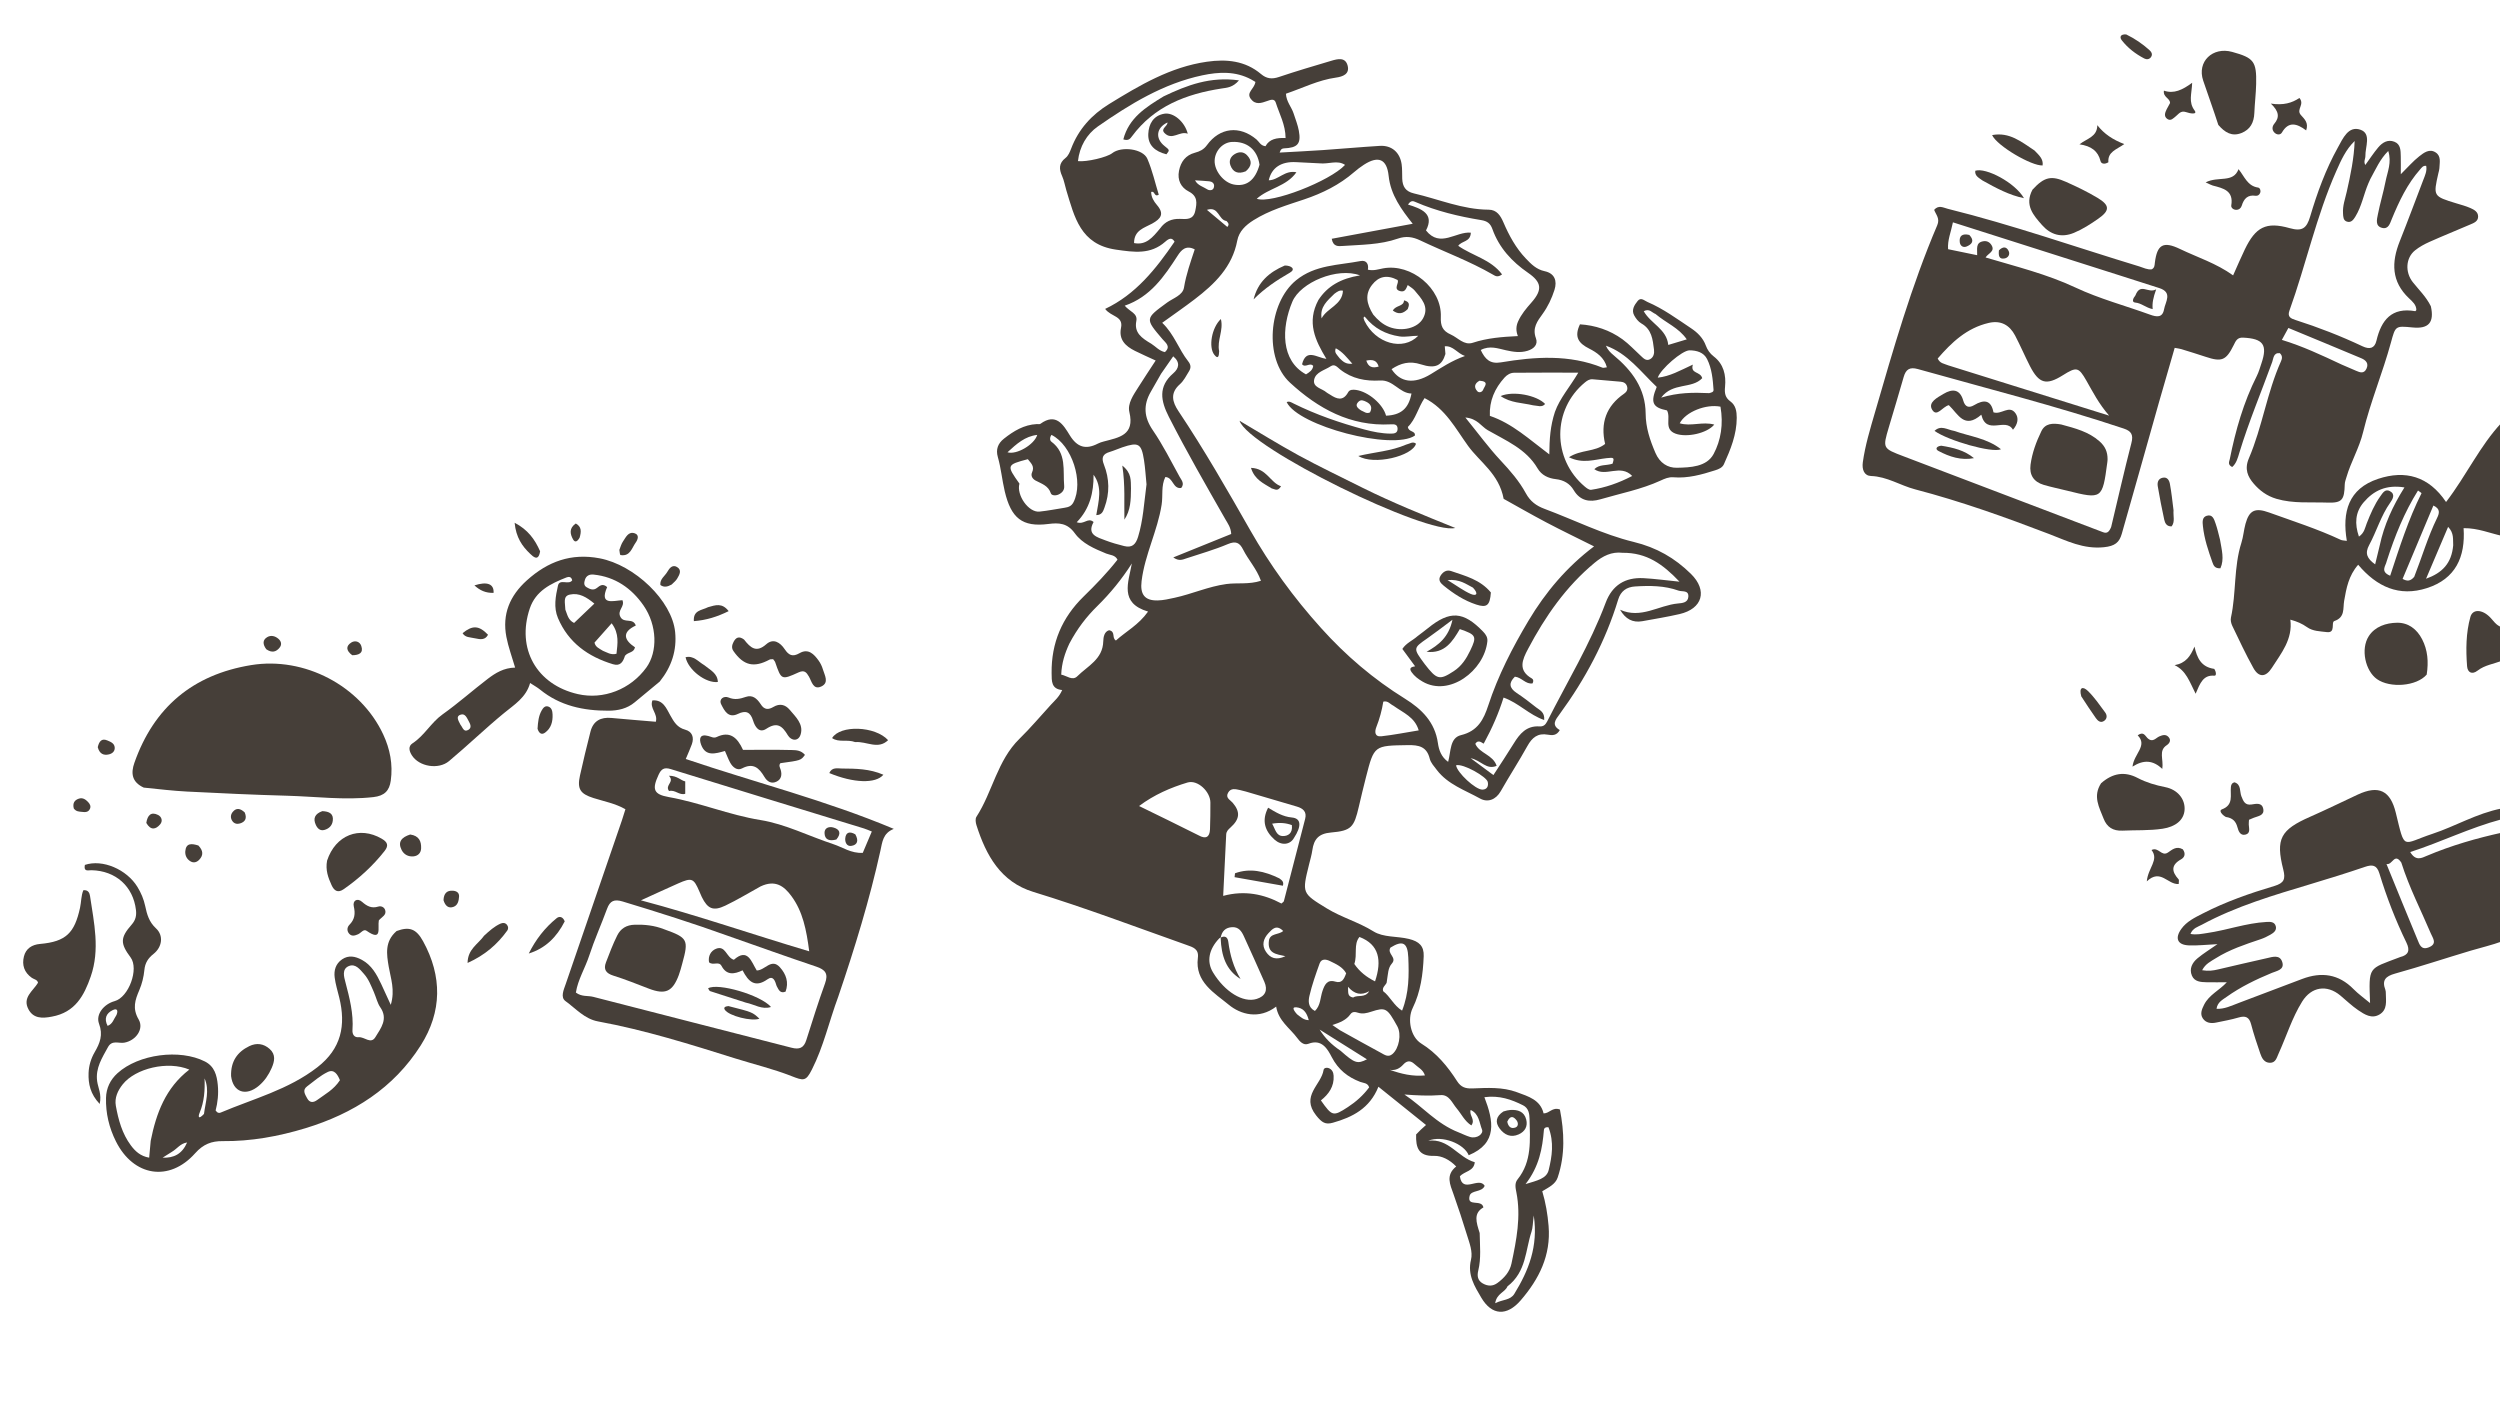 <svg version="1.1" id="Layer_1" xmlns="http://www.w3.org/2000/svg" xmlns:xlink="http://www.w3.org/1999/xlink" x="0px" y="0px"
	 width="100%" viewBox="0 0 1024 576" enable-background="new 0 0 1024 576" xml:space="preserve">
<path fill="#463F39" opacity="1" stroke="none" 
	d="
M1025,385.531 
	C1020.684,387.118 1016.329,388.104 1012.06,389.379 
	C1001.704,392.473 991.44,395.887 981.03,398.781 
	C977.099,399.873 975.556,401.509 977.052,405.441 
	C977.224,405.893 977.226,406.426 977.233,406.923 
	C977.282,410.06 977.944,413.544 974.681,415.512 
	C971.434,417.47 968.502,415.514 965.912,413.766 
	C963.31,412.01 961.029,409.778 958.604,407.759 
	C953.081,403.162 946.749,404.154 942.957,410.256 
	C938.8,416.945 936.525,424.492 933.285,431.599 
	C932.548,433.216 932.124,435.338 929.789,435.322 
	C927.367,435.306 926.43,433.346 925.779,431.447 
	C924.431,427.514 923.107,423.561 922.055,419.542 
	C921.272,416.55 919.73,415.945 916.916,416.774 
	C913.895,417.665 910.77,418.213 907.68,418.857 
	C905.591,419.292 903.538,419 902.295,417.168 
	C901.028,415.302 901.877,413.367 902.803,411.519 
	C904.828,407.476 909.051,405.65 912.102,402.339 
	C909.182,402.339 906.492,402.377 903.803,402.327 
	C901.433,402.283 898.875,402.126 897.812,399.634 
	C896.612,396.823 897.928,394.322 900.078,392.533 
	C902.472,390.54 905.161,388.902 908.273,386.723 
	C903.927,386.933 900.188,387.386 896.476,387.224 
	C891.874,387.022 890.745,384.303 893.444,380.514 
	C895.656,377.409 899.016,375.832 902.27,374.158 
	C911.629,369.341 921.541,365.897 931.581,362.895 
	C935.553,361.707 936.229,360.094 935.226,356.15 
	C932.018,343.541 934.137,339.869 946.24,334.547 
	C952.786,331.669 959.205,328.502 965.69,325.484 
	C974.395,321.433 979.099,323.845 981.321,332.923 
	C985.188,348.725 983.669,345.716 996.334,341.538 
	C1005.761,338.428 1014.422,333.159 1024.663,331.148 
	C1025,332.389 1025,333.778 1024.601,335.596 
	C1011.589,339.072 999.999,344.864 987.228,349.001 
	C989.51,352.881 991.996,351.403 994.057,350.531 
	C1004.054,346.301 1014.423,343.324 1025,341 
	C1025,355.688 1025,370.375 1025,385.531 
M917.271,410.698 
	C925.834,407.459 934.398,404.223 942.96,400.98 
	C950.857,397.99 957.921,398.932 964.033,405.169 
	C965.95,407.125 968.228,408.727 970.778,410.856 
	C970.223,395.639 969.983,397.028 982.638,392.197 
	C982.794,392.137 982.942,392.051 983.102,392.012 
	C986.57,391.181 987.207,389.261 985.678,386.111 
	C981.235,376.959 977.56,367.487 974.601,357.759 
	C973.535,354.254 971.715,354.026 968.601,355.095 
	C961.363,357.581 954.039,359.828 946.709,362.038 
	C931.402,366.654 916.043,371.12 901.873,378.767 
	C900.228,379.655 898.153,380.128 897.216,382.546 
	C899.722,382.995 901.784,382.498 903.904,382.193 
	C912.132,381.008 920.033,378.082 928.387,377.63 
	C929.866,377.55 931.62,377.496 932.145,379.325 
	C932.655,381.099 931.266,382.091 929.958,382.847 
	C928.668,383.592 927.297,384.251 925.887,384.724 
	C919.566,386.843 913.236,388.937 907.546,392.515 
	C905.571,393.757 903.315,394.787 902.003,397.406 
	C904.615,397.835 906.54,397.548 908.509,397.077 
	C915.143,395.49 921.8,394.002 928.45,392.482 
	C930.886,391.925 933.863,390.881 934.836,394.121 
	C935.773,397.243 932.569,397.66 930.521,398.509 
	C924.042,401.195 917.748,404.232 912.021,408.313 
	C910.338,409.512 908.272,410.505 907.891,413.207 
	C911.128,413.377 913.799,411.995 917.271,410.698 
M983.565,353.287 
	C980.7,349.097 979.988,354.455 977.502,353.902 
	C981.934,364.745 986.023,374.872 990.236,384.947 
	C991.017,386.816 991.695,389.289 994.82,388.039 
	C998.429,386.596 996.493,384.303 995.668,382.351 
	C991.672,372.899 986.898,363.776 983.565,353.287 
z"/>
<path fill="#463F39" opacity="1" stroke="none" 
	d="
M1025,219.531 
	C1019.95,218.461 1015.043,216.282 1009.088,216.329 
	C1009.884,228.168 1005.789,237.119 994.064,240.889 
	C982.696,244.545 973.574,240.39 965.905,231.317 
	C961.995,235.783 961.061,240.935 960.164,246.116 
	C959.629,249.211 960.612,252.868 956.162,254.373 
	C954.654,254.884 956.877,259.385 953.05,258.908 
	C950.284,258.564 947.337,258.585 944.913,256.851 
	C942.991,255.476 940.886,254.557 938.126,253.807 
	C939.161,261.852 934.393,267.548 930.533,273.588 
	C928.069,277.444 925.205,277.579 923.011,273.656 
	C919.866,268.032 917.143,262.169 914.348,256.355 
	C913.867,255.355 913.563,254.015 913.793,252.967 
	C916.008,242.863 914.893,232.303 918.074,222.327 
	C918.877,219.81 919.055,217.098 919.761,214.543 
	C921.311,208.925 923.756,207.878 929.426,209.924 
	C939.285,213.482 949.283,216.668 958.799,221.127 
	C959.352,221.386 960.045,221.347 961.26,221.541 
	C959.269,209.71 961.908,200.166 974.096,196.129 
	C985.185,192.457 994.792,195.033 1001.903,205.622 
	C1010.394,194.539 1015.698,182.688 1024.677,173.109 
	C1025,188.354 1025,203.708 1025,219.531 
M974.745,223.369 
	C976.523,215.062 979.982,207.41 984.864,199.65 
	C977.381,198.438 972.272,200.945 968.177,205.722 
	C964.65,209.836 964.42,214.542 966.215,219.792 
	C968.478,218.263 968.707,216.154 969.413,214.373 
	C970.95,210.499 972.552,206.673 974.993,203.262 
	C975.96,201.912 976.976,200.117 978.923,201.176 
	C981.288,202.463 979.988,204.544 979.026,205.9 
	C975.224,211.261 973.467,217.599 970.392,223.283 
	C968.549,226.69 969.574,228.821 972.86,231.16 
	C973.512,228.559 974.064,226.356 974.745,223.369 
M988.859,236.28 
	C992.026,228.265 994.418,219.949 998.219,212.183 
	C999.181,210.218 999.65,208.425 996.713,207.068 
	C992.492,217.124 988.297,227.118 984.103,237.111 
	C985.903,238.12 987.264,238.145 988.859,236.28 
M977.591,229.883 
	C977.201,231.831 974.823,234.099 979.012,235.821 
	C982.835,224.237 986.458,212.779 991.854,202.028 
	C991.905,201.927 990.938,201.315 990.414,200.916 
	C984.812,209.895 980.975,219.371 977.591,229.883 
M1004.828,223.377 
	C1004.663,220.981 1005.267,218.406 1002.747,215.803 
	C999.703,222.961 996.815,229.75 993.709,237.055 
	C1000.349,234.66 1004.166,230.767 1004.828,223.377 
z"/>
<path fill="#463F39" opacity="1" stroke="none" 
	d="
M1025,270.535 
	C1021.502,271.983 1017.818,272.342 1014.772,274.715 
	C1012.547,276.449 1010.705,275.433 1010.515,272.902 
	C1010.005,266.117 1010.037,259.263 1011.876,252.677 
	C1012.794,249.391 1016.694,249.52 1019.962,252.872 
	C1021.347,254.292 1022.335,256.093 1024.67,256.904 
	C1025,261.357 1025,265.714 1025,270.535 
z"/>
<path fill="#463F39" opacity="1" stroke="none" 
	d="
M580.046,464.66 
	C581.354,463.231 582.559,462.164 584.103,460.797 
	C577.646,455.609 571.344,450.546 564.603,445.13 
	C561.053,454.011 553.961,457.613 545.937,459.87 
	C542.929,460.716 541.469,459.88 539.076,456.855 
	C532.703,448.801 541.204,444.378 542.135,438.269 
	C542.259,437.45 543.329,437.148 544.218,437.492 
	C545.633,438.041 546.172,439.215 546.255,440.644 
	C546.51,445.028 544.241,448.187 541.038,450.723 
	C545.655,457.274 546.067,457.379 552.074,453.47 
	C555.445,451.275 558.398,448.622 560.81,445.382 
	C560.21,443.485 558.464,443.643 557.164,443.146 
	C552.013,441.178 548.162,438.14 545.469,432.969 
	C543.824,429.809 541.438,425.373 535.918,427.539 
	C533.867,428.344 532.322,426.483 531.346,425.163 
	C528.348,421.106 523.688,418.231 522.713,412.302 
	C515.706,417.687 508.13,415.536 503.298,411.539 
	C497.582,406.812 489.352,402.222 490.646,392.338 
	C491.126,388.667 488.665,387.985 486.042,387.057 
	C465.166,379.672 444.465,371.805 423.265,365.331 
	C409.881,361.243 403.89,350.355 399.954,337.984 
	C399.619,336.931 399.414,335.385 399.937,334.577 
	C406.57,324.327 408.465,311.496 417.599,302.582 
	C422.121,298.168 426.188,293.289 430.474,288.634 
	C432.042,286.931 433.861,285.431 435.068,282.638 
	C430.578,282.22 430.776,278.991 430.737,275.699 
	C430.59,263.348 435.016,252.962 443.821,244.365 
	C448.707,239.595 453.457,234.696 457.728,229.246 
	C456.754,227.254 454.667,227.38 453.098,226.734 
	C448.273,224.748 443.276,222.62 440.242,218.425 
	C437.213,214.235 433.754,214.059 429.397,214.621 
	C418.668,216.004 414.123,212.159 411.55,201.276 
	C410.444,196.597 410.033,191.808 408.711,187.196 
	C407.829,184.119 408.714,181.656 411.218,179.681 
	C415.201,176.538 419.42,173.963 424.676,173.702 
	C425.175,173.677 425.813,173.842 426.152,173.596 
	C432.564,168.935 435.56,174.021 438.161,178.262 
	C441.196,183.212 444.731,184.281 449.704,181.691 
	C450.436,181.31 451.25,181.058 452.052,180.844 
	C458.25,179.192 464.886,178.324 462.588,168.772 
	C461.751,165.29 464.276,161.751 466.242,158.626 
	C468.45,155.116 470.757,151.669 473.363,147.67 
	C470.422,146.306 467.596,145.074 464.842,143.699 
	C460.992,141.777 458.169,139.111 459.169,134.288 
	C460.19,129.366 455.097,129.839 452.67,126.528 
	C465.175,120.612 473.441,110.194 481.103,98.996 
	C480.006,97.113 478.794,97.667 477.293,98.999 
	C471.258,104.36 464.51,103.312 457.112,102.252 
	C442.504,100.159 440.104,88.856 436.757,77.903 
	C436.176,76.001 435.871,73.986 435.068,72.188 
	C433.766,69.271 433.616,66.886 436.458,64.682 
	C437.548,63.837 438.212,62.264 438.732,60.894 
	C441.75,52.933 447.115,47.033 454.295,42.618 
	C466.818,34.919 479.422,27.42 494.345,25.285 
	C502.37,24.137 510.029,24.851 516.513,30.329 
	C518.81,32.27 520.994,32.496 523.824,31.543 
	C530.922,29.152 538.112,27.032 545.294,24.899 
	C547.883,24.13 551.035,23.291 551.984,26.85 
	C552.926,30.383 549.958,31.406 547.183,31.79 
	C539.993,32.785 533.606,36.049 526.721,38.385 
	C526.872,41.661 529,43.806 529.847,46.423 
	C530.614,48.793 531.561,51.138 532.008,53.571 
	C532.988,58.909 531.516,60.536 525.935,60.772 
	C525.227,60.802 524.63,60.989 524.135,62.492 
	C530.183,62.149 535.986,61.876 541.781,61.479 
	C549.582,60.943 557.372,60.229 565.177,59.75 
	C569.986,59.455 573.39,62.362 574.104,67.24 
	C574.392,69.206 574.267,71.23 574.354,73.227 
	C574.491,76.37 575.674,78.412 579.121,79.214 
	C589.303,81.581 599.057,85.835 609.761,85.887 
	C613.104,85.903 614.638,88.379 615.805,91.092 
	C618.125,96.482 620.899,101.604 624.979,105.883 
	C627.145,108.156 629.296,110.361 632.69,111.081 
	C636.793,111.952 637.897,115.047 636.707,118.758 
	C635.593,122.235 634.027,125.569 631.862,128.564 
	C629.709,131.543 627.544,134.323 629.118,138.551 
	C630.057,141.071 628.361,142.868 625.69,143.682 
	C622.673,144.6 619.811,144.127 616.84,143.469 
	C613.552,142.74 610.17,141.412 606.516,143.36 
	C608.278,147.157 610.362,149.161 614.707,148.435 
	C628.732,146.094 642.743,145.098 656.391,150.605 
	C656.782,150.763 657.328,150.534 658.178,150.447 
	C657.112,146.411 653.981,144.335 650.931,142.789 
	C646.704,140.647 644.626,138.134 647.151,132.845 
	C653.305,133.232 659.31,135.155 664.596,138.997 
	C667.267,140.938 669.533,143.437 671.99,145.675 
	C673.088,146.675 674.192,148.033 675.856,147.134 
	C677.319,146.344 677.677,144.752 677.481,143.202 
	C676.957,139.068 676.579,134.894 672.285,132.474 
	C671.061,131.784 670.037,130.44 669.351,129.165 
	C668.139,126.913 669.452,124.932 670.795,123.264 
	C672.125,121.613 673.499,123.128 674.794,123.682 
	C681.269,126.451 686.918,130.62 692.72,134.492 
	C695.309,136.22 697.574,138.422 698.739,141.626 
	C699.319,143.221 700.377,144.8 701.91,145.969 
	C706.023,149.104 707.049,153.659 706.581,158.413 
	C706.323,161.032 706.584,162.824 708.786,164.43 
	C710.975,166.026 711.369,168.503 711.367,171.133 
	C711.361,177.969 708.846,184.091 706.115,190.147 
	C705.471,191.576 703.978,192.175 702.514,192.642 
	C696.956,194.413 691.354,195.988 685.435,195.496 
	C683.474,195.333 681.835,196.084 680.189,196.84 
	C672.269,200.474 663.726,202.104 655.437,204.534 
	C651.103,205.805 647.185,205.129 644.601,200.778 
	C642.969,198.03 640.482,196.615 637.241,196.251 
	C634.171,195.905 631.431,194.65 629.778,191.829 
	C625.097,183.838 616.801,180.48 609.345,176.179 
	C606.729,174.67 605.15,171.424 600.207,171.008 
	C605.506,177.536 609.751,183.372 614.643,188.603 
	C618.543,192.774 622.27,197.044 624.965,202.01 
	C626.781,205.357 629.238,207.162 632.671,208.44 
	C644.827,212.964 656.607,218.924 669.107,221.961 
	C678.584,224.263 686.009,228.582 692.577,235.031 
	C699.556,241.883 697.362,249.358 687.924,251.531 
	C682.904,252.686 677.808,253.513 672.737,254.437 
	C668.732,255.166 665.788,253.553 663.573,249.741 
	C672.12,253.639 679.391,247.907 687.286,247.184 
	C688.926,247.034 691.351,246.911 691.542,244.491 
	C691.773,241.58 689.047,242.461 687.536,241.92 
	C681.766,239.855 675.774,239.83 669.757,240.211 
	C666.227,240.434 663.862,242.099 662.797,245.602 
	C657.607,262.678 649.313,278.172 638.806,292.538 
	C637.231,294.69 635.257,296.952 638.889,299.032 
	C637.637,301.329 635.796,301.258 633.993,300.926 
	C629.873,300.167 627.538,302.114 625.618,305.577 
	C622.148,311.837 618.238,317.852 614.7,324.076 
	C612.656,327.67 609.283,328.772 606.25,327.085 
	C600.07,323.647 593.031,321.32 588.506,315.358 
	C587.408,313.911 586.032,312.425 585.619,310.751 
	C584.391,305.771 581.124,305.13 576.646,305.201 
	C562.865,305.422 562.849,305.27 559.502,318.341 
	C558.47,322.371 557.504,326.418 556.561,330.469 
	C554.626,338.785 553.583,340.279 545.195,340.995 
	C540.081,341.431 538.172,343.749 537.529,348.259 
	C537.247,350.228 536.665,352.157 536.185,354.096 
	C533.271,365.869 533.282,365.845 543.423,372.057 
	C549.51,375.787 556.45,377.682 562.58,381.501 
	C566.665,384.046 572.24,383.392 577.1,384.588 
	C581.299,385.621 583.302,387.523 583.147,391.643 
	C582.871,399.002 581.895,406.245 578.603,412.964 
	C576.382,417.498 577.778,424.728 582.134,427.421 
	C588.439,431.32 592.945,436.787 596.82,442.838 
	C598.43,445.352 600.282,445.916 603.039,445.82 
	C609.181,445.605 615.378,445.151 621.338,447.366 
	C626.011,449.103 630.939,450.474 632.255,456.052 
	C634.724,456.051 635.813,453.344 638.942,454.448 
	C640.707,463.558 641.183,472.979 638.023,482.322 
	C637.068,485.146 634.24,486.376 631.708,487.934 
	C633.116,492.633 633.902,497.333 634.303,502.162 
	C635.304,514.201 630.391,523.915 622.874,532.627 
	C617.228,539.169 611.077,538.894 606.738,531.528 
	C604.026,526.924 601.001,522.182 602.514,516.025 
	C603.332,512.697 601.873,509.116 600.849,505.784 
	C599.136,500.214 597.333,494.666 595.374,489.178 
	C593.954,485.198 592.038,481.32 596.46,477.79 
	C593.774,475.006 590.548,473.358 587.433,473.45 
	C581.039,473.639 579.862,470.111 580.046,464.66 
M499.436,384.325 
	C495.105,388.827 494.168,393.849 496.833,398.27 
	C501.644,406.249 509.18,410.891 514.722,409.166 
	C518.302,408.051 519.38,405.571 517.885,402.161 
	C515.141,395.907 512.308,389.691 509.48,383.474 
	C508.55,381.43 507.358,379.643 504.708,379.767 
	C501.953,379.895 500.481,381.436 500.001,384.008 
	C500.001,384.008 500.032,383.973 499.436,384.325 
M541.181,257.318 
	C551.26,268.543 562.64,278.218 575.469,286.181 
	C582.356,290.457 587.764,295.785 588.97,304.377 
	C589.367,307.204 590.326,310.046 593.155,312.057 
	C594.356,307.756 593.766,302.233 598.434,301.108 
	C605.324,299.448 607.727,294.649 609.583,288.977 
	C613.599,276.71 619.47,265.32 626.04,254.29 
	C633.045,242.53 641.78,232.192 652.923,223.8 
	C646.154,220.413 639.708,217.322 633.389,213.99 
	C627.072,210.66 620.881,207.09 615.896,204.324 
	C613.999,194.065 606.148,189.295 601.333,182.649 
	C596.215,175.586 592.122,167.44 583.505,163.06 
	C580.891,166.88 579.882,171.787 576.661,174.865 
	C576.947,177.125 579.802,176.291 579.539,178.414 
	C570.393,184.622 531.702,174.532 527.021,164.707 
	C528.081,164.198 528.943,164.825 529.807,165.255 
	C539.091,169.874 548.845,173.212 558.832,175.913 
	C562.373,176.871 565.956,177.587 569.642,177.612 
	C571.036,177.622 572.491,177.453 572.452,175.599 
	C572.413,173.727 571.054,173.732 569.588,173.811 
	C553.143,174.694 539.888,167.334 528.383,156.74 
	C517.674,146.879 519.547,124.086 530.862,114.818 
	C538.652,108.437 548.219,108.67 557.267,106.927 
	C559.73,106.452 560.695,108.201 560.288,110.47 
	C562.662,111.005 564.554,110.288 566.509,109.923 
	C578.034,107.769 590.63,118.122 590.164,129.773 
	C590.016,133.504 590.865,135.524 594.245,137.024 
	C597.21,138.34 599.659,141.578 603.255,140.394 
	C609.176,138.444 615.263,137.973 621.723,137.659 
	C620.85,135.443 620.978,133.535 621.811,131.665 
	C623.117,128.732 625.139,126.338 627.251,123.951 
	C631.925,118.668 631.467,115.588 625.879,111.732 
	C619.295,107.19 614.017,101.498 611.291,93.83 
	C610.457,91.483 609.158,90.555 606.672,90.148 
	C597.468,88.64 588.409,86.482 579.8,82.751 
	C578.916,82.368 577.941,81.896 576.722,83.789 
	C582.185,85.473 587.683,87.567 584.087,94.387 
	C589.882,101.706 596.379,94.693 602.456,95.302 
	C602.29,99.208 598.799,98.529 597.289,100.686 
	C603.054,104.759 610.678,106.239 615.243,112.391 
	C613.448,113.752 612.469,113.041 611.469,112.463 
	C601.932,106.948 591.581,103.166 581.672,98.444 
	C578.69,97.023 575.863,96.579 572.571,97.731 
	C565.253,100.293 557.504,100.219 549.878,100.753 
	C548.19,100.871 546.047,101.117 545.478,97.802 
	C556.566,95.747 567.632,93.696 578.648,91.655 
	C574.053,85.842 569.607,79.86 568.785,72.024 
	C568.066,65.167 564.615,63.628 558.641,67.486 
	C557.246,68.387 555.909,69.405 554.654,70.494 
	C548.642,75.712 541.683,79.151 534.19,81.67 
	C527.097,84.055 519.883,86.145 513.454,90.188 
	C510.221,92.222 507.5,94.756 506.783,98.544 
	C504.735,109.362 497.521,116.326 489.326,122.587 
	C485.137,125.787 480.792,128.782 476.039,132.215 
	C480.964,136.888 482.805,143.105 486.697,148.008 
	C487.866,149.479 487.855,150.715 487.016,152.072 
	C485.881,153.908 484.873,155.971 483.301,157.361 
	C479.216,160.973 480.135,164.577 482.702,168.415 
	C493.264,184.21 502.701,200.686 512.094,217.183 
	C520.206,231.429 529.729,244.627 541.181,257.318 
M475.177,93.563 
	C477.175,90.756 479.87,89.53 483.332,89.657 
	C485.946,89.753 488.791,90.142 489.578,86.38 
	C490.26,83.118 490.659,80.364 486.877,78.418 
	C483.69,76.779 482.185,73.731 482.914,69.989 
	C483.639,66.273 485.62,63.577 489.439,62.558 
	C491.4,62.035 493.03,61.286 494.339,59.478 
	C499.636,52.163 507.776,51.322 514.641,57.106 
	C515.743,58.035 516.304,59.673 518.342,59.895 
	C519.954,56.913 522.94,56.386 526.576,56.54 
	C526.538,51.083 524.033,46.668 522.55,42.021 
	C521.981,40.24 520.352,40.913 519.125,41.346 
	C516.696,42.204 514.259,43.098 512.333,40.521 
	C510.324,37.833 513.764,36.514 514.221,33.557 
	C513.893,33.365 513.189,32.919 512.458,32.525 
	C506.047,29.07 499.16,29.436 492.48,30.851 
	C476.522,34.233 462.831,42.648 449.688,51.792 
	C445.139,54.957 442.188,60.025 441.528,65.998 
	C445.179,66.399 453.46,64.4 455.548,62.75 
	C459.294,59.791 468.176,60.898 469.962,65.048 
	C472.014,69.816 473.156,74.976 474.627,79.748 
	C472.643,80.908 473.113,77.991 471.518,78.641 
	C471.515,80.743 472.632,82.519 473.86,83.943 
	C477.031,87.622 475.515,89.587 471.92,91.584 
	C468.78,93.328 464.509,94.238 464.509,99.561 
	C469.406,100.533 472.057,97.336 475.177,93.563 
M475.578,153.093 
	C474.178,155.547 472.788,158.005 471.377,160.452 
	C468.233,165.905 468.522,170.872 472.214,176.252 
	C476.343,182.271 479.626,188.876 483.166,195.287 
	C483.898,196.613 485.317,198.038 483.828,199.876 
	C480.343,200.395 480.556,195.453 477.314,195.397 
	C475.541,199.002 476.39,202.951 475.81,206.682 
	C474.14,217.423 468.915,227.188 467.593,238.012 
	C466.931,243.423 468.824,246.073 474.221,245.94 
	C476.522,245.884 478.83,245.339 481.098,244.848 
	C488.245,243.303 494.955,240.225 502.302,239.224 
	C506.828,238.608 511.524,239.493 516.479,237.884 
	C514.717,232.92 511.307,229.367 509.191,225.125 
	C507.768,222.271 506.189,221.482 502.915,222.866 
	C497.413,225.193 491.616,226.827 485.93,228.712 
	C484.449,229.202 482.911,229.992 480.575,228.32 
	C488.904,224.951 496.635,221.823 504.307,218.72 
	C504.164,216.03 502.895,214.421 501.925,212.72 
	C494.008,198.839 486.026,184.999 478.768,170.749 
	C475.457,164.249 474.25,158.34 480.614,152.865 
	C482.806,150.979 483.604,148.482 480.547,145.947 
	C478.98,148.225 477.5,150.376 475.578,153.093 
M664.587,226.426 
	C660.105,225.885 656.465,227.773 653.173,230.499 
	C641.435,240.221 632.937,252.46 625.883,265.807 
	C623.562,270.2 621.589,274.559 627.47,277.915 
	C628.044,278.243 628.244,278.955 627.742,279.915 
	C624.954,280.399 623.298,277.457 620.497,277.167 
	C617.979,279.624 618.052,281.737 621.218,283.831 
	C623.989,285.664 626.639,287.694 629.238,289.768 
	C630.649,290.893 632.786,291.634 632.497,294.916 
	C626.319,292.806 622.092,287.93 615.858,285.725 
	C613.844,292.139 611.263,298.086 607.74,304.563 
	C607.373,304.704 605.624,302.497 604.29,304.673 
	C605.978,308.633 611.513,309.082 613.024,313.688 
	C608.829,315.5 606.679,311.43 602.378,310.559 
	C605.968,313.22 608.641,315.201 611.699,317.468 
	C614.652,312.898 617.422,308.776 620.019,304.546 
	C622.479,300.538 625.255,297.183 630.579,297.538 
	C632.034,297.635 632.958,297.016 633.677,295.593 
	C641.844,279.421 651.309,263.891 657.698,246.84 
	C660.381,239.681 665.681,236.409 673.188,236.814 
	C677.721,237.059 682.232,237.684 687.921,238.256 
	C681.156,231.126 674.545,226.326 664.587,226.426 
M606.076,505.055 
	C606.152,510.201 606.74,515.356 605.492,520.465 
	C604.993,522.507 605.187,524.476 607.314,525.683 
	C609.381,526.857 611.405,526.955 613.391,525.479 
	C616.136,523.438 618.371,520.993 619.1,517.551 
	C621.138,507.931 623.067,498.295 621.11,488.391 
	C620.755,486.59 620.322,484.653 621.587,483.086 
	C627.566,475.679 626.685,466.911 626.507,458.323 
	C626.464,456.242 626.145,453.891 623.846,452.736 
	C619.069,450.336 614.142,448.592 608.01,449.409 
	C611.75,459.117 613.519,468.265 601.582,473.183 
	C599.695,468.487 590.746,464.89 585.029,467.246 
	C593.394,466.158 597.215,474.104 604.067,476.048 
	C603.686,479.842 599.87,479.65 597.967,481.833 
	C599.025,489.125 605.738,481.761 608.13,485.711 
	C606.982,488.499 602.562,487.342 601.942,489.866 
	C600.795,494.542 606.899,491.004 607.606,494.555 
	C603.45,496.938 604.645,500.551 606.076,505.055 
M512.694,324.923 
	C511.093,324.474 509.511,323.934 507.886,323.603 
	C506.123,323.243 504.148,322.623 503.002,324.741 
	C501.871,326.834 503.866,327.602 504.891,328.795 
	C508.094,332.526 507.87,335.511 503.976,338.983 
	C503.046,339.812 502.313,340.557 502.251,341.819 
	C501.848,350.004 501.447,358.19 501.016,366.951 
	C509.821,364.588 517.639,366.22 524.88,370.086 
	C525.418,369.578 525.799,369.394 525.868,369.129 
	C528.798,357.886 531.718,346.641 534.593,335.384 
	C535.331,332.493 533.749,331.107 531.159,330.361 
	C525.252,328.659 519.366,326.884 512.694,324.923 
M660.495,189.929 
	C661.307,187.447 661.125,187.328 658.108,187.658 
	C653.243,188.189 648.308,190.103 642.647,187.281 
	C647.618,184.074 653.212,185.203 657.455,181.843 
	C655.446,173.305 657.878,166.307 665.257,161.236 
	C666.296,160.522 666.834,159.527 666.426,158.224 
	C666.022,156.931 665.008,156.453 663.766,156.344 
	C659.969,156.007 656.17,155.69 652.373,155.355 
	C651.111,155.244 650.177,155.832 649.24,156.6 
	C635.745,167.674 635.687,188.017 649.167,199.34 
	C649.893,199.949 650.945,200.742 651.722,200.625 
	C657.511,199.757 662.955,197.865 668.553,194.956 
	C663.667,189.895 657.768,195.556 653.031,192.17 
	C655.17,190.096 657.743,190.811 660.495,189.929 
M469.613,198.403 
	C469.281,195.096 469.098,191.766 468.585,188.487 
	C467.513,181.637 466.338,180.988 459.699,183.227 
	C457.966,183.812 456.295,184.588 454.546,185.111 
	C451.679,185.968 451.036,187.439 452.177,190.333 
	C454.447,196.09 454.58,202.004 452.4,207.894 
	C451.84,209.407 451.401,210.947 449.034,210.992 
	C449.996,205.175 451.68,199.62 447.924,194.452 
	C447.99,201.73 446.4,208.391 441.022,213.91 
	C444.137,215.043 445.548,211.774 447.935,213.813 
	C445.096,219.007 449.324,220.031 452.836,221.36 
	C455.311,222.297 457.876,223.031 460.448,223.665 
	C463.611,224.445 465.162,223.128 466.152,219.904 
	C468.227,213.15 468.594,206.18 469.613,198.403 
M704.706,166.572 
	C698.788,165.402 690.454,168.68 688.012,173.372 
	C692.592,174.784 697.387,172.556 702.17,173.912 
	C699.169,177.529 690.856,179.282 686.351,177.643 
	C681.327,175.817 684.53,171.218 682.805,168.109 
	C676.865,166.899 675.917,164.894 678.594,158.482 
	C672.083,152.324 666.657,144.748 657.772,141.59 
	C658.503,143.3 659.672,144.459 660.936,145.505 
	C668.474,151.741 673.988,159.175 674.057,169.4 
	C674.096,175.171 675.826,180.281 678.059,185.498 
	C679.851,189.681 683.118,191.669 686.832,191.594 
	C692.343,191.482 699.058,191.26 701.904,185.944 
	C704.879,180.388 705.959,173.728 704.706,166.572 
M636.893,168.732 
	C638.927,163.06 642.998,158.568 646.472,152.637 
	C637.27,152.637 628.723,152.592 620.177,152.679 
	C618.682,152.694 617.305,153.49 616.256,154.652 
	C612.232,159.113 609.982,164.216 610.243,170.336 
	C619.485,173.473 626.3,179.903 634.596,186.115 
	C634.663,179.752 634.998,174.508 636.893,168.732 
M438.024,263.591 
	C436.181,267.506 434.863,271.553 434.678,276.322 
	C436.975,276.774 439.273,278.973 441.269,276.99 
	C445.48,272.806 451.704,270.039 451.895,262.719 
	C451.942,260.913 452.321,258.715 454.278,258.142 
	C457.072,258.682 455.27,261.301 457.082,262.354 
	C461.202,258.609 466.334,256.021 470.246,250.502 
	C458.37,246.966 462.225,238.574 463.604,230.792 
	C459.495,237.254 454.783,243.007 449.454,248.248 
	C445.029,252.599 441.273,257.438 438.024,263.591 
M540.029,122.858 
	C543.73,117.199 549.174,114.072 557.066,112.798 
	C547.797,109.34 532.671,115.652 529.345,123.574 
	C524.797,134.405 524.606,147.732 534.936,153.339 
	C536.297,152.497 537.679,151.65 537.891,149.867 
	C536.499,148.306 534.624,150.842 533.326,149.185 
	C535.001,142.61 539.298,146.465 543.293,147.005 
	C538.71,139.409 535.116,132.009 540.029,122.858 
M491.014,342.189 
	C493.855,343.772 495.484,342.946 495.616,339.698 
	C495.766,336.043 495.771,332.38 495.776,328.72 
	C495.781,324.309 490.595,319.255 486.39,320.521 
	C479.497,322.596 472.813,325.481 466.555,330.144 
	C471.054,332.341 474.91,334.212 478.756,336.105 
	C482.636,338.015 486.505,339.947 491.014,342.189 
M417.565,198.093 
	C416.249,202.79 421.324,210.011 425.756,209.555 
	C429.222,209.2 432.652,208.501 436.1,207.969 
	C437.617,207.735 438.857,207.338 439.685,205.74 
	C443.971,197.463 439.097,182.307 430.691,178.132 
	C429.983,179.04 429.909,180.359 430.623,180.889 
	C437.02,185.638 435.319,192.664 435.888,199.041 
	C436.039,200.739 435.056,201.857 433.597,202.548 
	C432.433,203.1 430.743,203.017 430.426,202.053 
	C429.383,198.885 426.621,198.148 424.182,196.838 
	C422.886,196.141 422.102,194.869 422.733,193.495 
	C423.912,190.926 422.178,189.644 421.004,188.085 
	C412.264,190.381 412.203,190.566 417.565,198.093 
M471.591,140.812 
	C473.391,141.945 474.795,143.729 477.143,144.226 
	C479.705,141.891 477.442,140.432 476.158,138.924 
	C468.967,130.485 468.992,130.549 478.054,123.928 
	C480.563,122.094 484.44,120.968 484.961,117.788 
	C485.846,112.378 487.667,107.279 489.361,102.144 
	C485.688,100.237 483.784,102.525 482.398,104.671 
	C476.87,113.236 471.211,121.589 460.68,125.21 
	C462.755,127.682 466.065,128.304 465.441,131.471 
	C464.491,136.29 467.557,138.424 471.591,140.812 
M544.798,161.647 
	C547.554,163.471 550.131,164.466 552.213,160.652 
	C552.81,159.559 554.137,159.537 555.366,159.704 
	C560.432,160.391 566.482,165.537 567.727,170.264 
	C573.77,170.018 576.963,167.424 578.144,161.194 
	C573.21,161.094 570.708,155.544 565.317,155.854 
	C559.378,156.195 553.774,155.146 548.939,151.342 
	C547.82,150.462 546.727,148.904 545.061,150.014 
	C542.616,151.643 538.929,152.391 538.283,155.48 
	C537.602,158.734 541.512,159.072 543.359,160.741 
	C543.601,160.96 543.917,161.099 544.798,161.647 
M562.474,128.856 
	C564.308,131.038 566.37,132.914 569.089,133.958 
	C574.281,135.95 580.685,134.455 582.906,130.359 
	C585.515,125.549 582.168,122.243 579.405,118.948 
	C578.688,118.093 577.623,117.53 576.61,116.75 
	C575.941,118.21 575.551,119.763 573.56,119.261 
	C570.388,118.462 573.314,115.838 572.425,114.668 
	C568.102,112.411 564.677,113.2 561.971,116.706 
	C559.028,120.518 559.693,124.415 562.474,128.856 
M548.799,421.952 
	C554.456,425.088 560.09,428.267 565.786,431.328 
	C567.163,432.068 568.628,433.197 570.346,431.736 
	C573.05,429.436 574.123,423.616 572.344,420.387 
	C568.17,412.807 567.558,412.466 561.624,414.399 
	C559.871,414.97 558.107,415.42 556.262,414.819 
	C555.102,414.441 553.964,414.25 553.126,415.427 
	C551.449,417.782 548.897,418.854 545.732,419.843 
	C546.941,420.702 547.592,421.165 548.799,421.952 
M540.333,66.892 
	C537.175,66.733 534.018,66.585 530.861,66.414 
	C524.816,66.085 520.844,68.644 519.682,73.85 
	C523.607,73.806 526.305,69.546 531.011,70.564 
	C526.891,76.43 519.677,77.001 514.764,81.414 
	C520.739,83.607 544.823,74.146 550.935,67.545 
	C547.749,65.423 544.382,67.331 540.333,66.892 
M597.485,463.83 
	C599.02,464.458 600.518,465.204 602.098,465.688 
	C604.937,466.557 607.752,464.419 607.027,462.654 
	C605.957,460.05 605.881,456.237 602.385,454.642 
	C601.647,456.943 604.465,458.477 602.669,460.969 
	C599.914,459.255 598.628,456.316 596.661,454.002 
	C594.792,451.803 593.585,448.286 590.06,448.557 
	C585.118,448.938 580.219,448.679 575.237,448.31 
	C582.693,453.236 588.406,460.319 597.485,463.83 
M700.077,161.029 
	C700.861,160.798 701.937,160.674 701.866,159.644 
	C701.571,155.342 701.178,150.99 699.232,147.09 
	C697.838,144.295 694.905,143.51 692.028,143.497 
	C689.021,143.485 680.153,151.195 679.018,154.69 
	C683.975,154.167 688.103,151.795 693.387,149.342 
	C692.27,153.233 696.447,152.006 697.23,154.894 
	C692.981,159.45 685.163,156.503 680.412,162.86 
	C687.351,160.777 693.361,160.718 700.077,161.029 
M515.899,67.453 
	C514.995,61.306 510.798,57.837 504.626,58.134 
	C500.872,58.314 497.678,61.722 497.518,65.719 
	C497.35,69.928 501.155,74.738 505.315,75.575 
	C510.381,76.595 514.125,73.984 515.899,67.453 
M568.053,401.902 
	C568.153,403.432 565.92,404.044 566.536,405.984 
	C569.397,408.129 570.882,411.87 574.291,413.959 
	C577.173,406.668 577.149,399.411 576.837,392.12 
	C576.576,386.043 574.506,385.037 569.532,388.137 
	C567.985,390.698 572.369,392.124 570.102,394.674 
	C568.465,396.514 568.571,398.951 568.053,401.902 
M570.679,289.019 
	C569.386,288.432 568.483,286.901 566.598,287.395 
	C566.035,290.955 565.075,294.43 563.742,297.826 
	C563.035,299.624 562.989,301.895 565.822,301.579 
	C570.846,301.019 575.821,300.025 581.105,299.165 
	C579.499,293.707 574.89,292.037 570.679,289.019 
M551.388,398.659 
	C549.92,396.016 547.25,394.885 544.756,393.658 
	C543.304,392.944 541.281,392.492 540.51,394.644 
	C538.947,399.007 537.387,403.404 536.342,407.907 
	C535.864,409.969 535.722,412.637 538.598,414.091 
	C540.939,411.83 540.766,408.63 541.692,405.897 
	C542.569,403.311 543.653,401.093 546.92,402.068 
	C549.607,402.871 550.478,401.162 551.388,398.659 
M592.045,144.987 
	C590.651,149.707 588.001,151.189 582.004,149.242 
	C577.37,147.737 573.718,148.721 569.981,151.202 
	C573.498,156.612 579.095,157.5 586.072,153.236 
	C590.415,150.583 594.621,147.735 600.054,145.813 
	C596.758,144.668 595.308,141.591 591.779,141.827 
	C591.844,142.729 591.902,143.517 592.045,144.987 
M554.735,394.843 
	C556.886,398.011 559.76,400.267 563.22,401.97 
	C566.1,393.352 564.91,386.855 556.828,383.776 
	C554.333,386.839 556.069,390.827 554.735,394.843 
M634.256,461.729 
	C633.314,461.581 632.464,461.896 632.385,462.855 
	C631.761,470.373 630.51,477.703 624.865,485.002 
	C629.692,483.53 633.478,482.769 634.336,479.263 
	C635.7,473.69 636.619,467.891 634.256,461.729 
M617.441,526.91 
	C616.504,529.327 613.028,529.766 612.43,533.792 
	C615.489,532.23 618.641,532.622 620.27,529.958 
	C626.029,520.544 630.129,510.642 628.228,497.856 
	C627.819,500.969 627.862,502.841 627.304,504.512 
	C624.784,512.059 625.237,520.903 617.441,526.91 
M678.079,128.593 
	C676.656,128.099 675.641,126.209 673.276,127.47 
	C676.148,132.597 682.678,134.767 683.318,141.286 
	C686.255,140.402 688.488,139.73 690.897,139.006 
	C687.57,134.191 682.501,132.339 678.079,128.593 
M596.409,313.453 
	C596.727,316.371 604.376,323.531 607.243,323.432 
	C609.169,323.366 609.736,321.919 609.389,320.295 
	C608.927,318.133 599.334,312.671 596.409,313.453 
M558.892,131.441 
	C563.378,140.625 574.61,143.964 580.909,137.538 
	C578.142,137.51 575.729,138.173 573.262,137.801 
	C567.568,136.942 562.885,134.483 559.253,129.988 
	C558.751,129.367 558.496,129.889 558.548,130.47 
	C558.562,130.632 558.641,130.788 558.892,131.441 
M549.095,430.387 
	C554.856,435.491 555.991,435.923 559.9,433.894 
	C553.228,429.702 546.877,425.712 540.526,421.722 
	C542.671,425.147 545.316,427.858 549.095,430.387 
M579.076,435.578 
	C577.502,434.258 576.119,434.567 574.802,436.012 
	C573.349,437.606 571.614,438.598 569.225,438.194 
	C573.923,439.86 578.555,440.984 583.647,440.497 
	C582.919,438.08 580.932,437.336 579.076,435.578 
M546.569,120.333 
	C543.773,123.102 540.54,125.635 541.327,130.416 
	C543.533,126.132 549.782,124.962 550.072,119.078 
	C548.647,118.778 547.868,119.396 546.569,120.333 
M424.85,178.139 
	C419.827,178.708 416.415,181.793 412.664,185.254 
	C416.332,186.408 423.709,182.099 424.85,178.139 
M519.753,385.247 
	C520.273,382.148 523.737,383.003 525.593,381.331 
	C522.821,378.54 521.127,380.559 519.601,382.182 
	C517.489,384.429 516.677,387.107 518.557,389.879 
	C520.323,392.482 522.727,393.409 526.502,391.656 
	C522.701,390.806 519.039,390.587 519.753,385.247 
M557.503,168.117 
	C558.67,168.55 559.691,169.659 561.155,168.911 
	C562.215,166.863 561.496,165.462 559.552,164.544 
	C558.509,164.051 557.425,163.534 556.385,164.598 
	C555.081,165.931 555.652,166.919 557.503,168.117 
M502.391,90.533 
	C498.982,90.114 499.325,84.323 494.353,85.958 
	C497.137,88.289 499.921,90.62 502.709,92.953 
	C503.547,92.021 503.269,91.469 502.391,90.533 
M494.873,77.765 
	C496.323,78.2 497.236,77.572 497.295,76.165 
	C497.342,75.053 496.431,74.379 495.35,74.267 
	C493.448,74.071 491.535,73.994 489.485,73.858 
	C490.619,76.013 492.724,76.403 494.873,77.765 
M548.757,146.799 
	C549.999,147.993 551.194,149.292 553.916,148.971 
	C551.597,146.356 549.889,144.082 547.138,142.653 
	C546.367,144.508 547.68,145.294 548.757,146.799 
M531.258,415.438 
	C532.672,416.483 533.931,417.837 536.069,417.854 
	C535.409,415.42 534.386,413.341 531.908,412.756 
	C529.006,412.071 529.466,413.416 531.258,415.438 
M606.012,155.938 
	C603.987,157.023 603.604,158.608 605.119,160.254 
	C605.832,161.029 607.127,160.636 607.522,159.579 
	C608.031,158.221 610.193,156.251 606.012,155.938 
M554.245,408.593 
	C556.188,407.319 559.078,408.935 560.818,406.003 
	C557.542,407.86 554.776,407.244 552.146,404.182 
	C552.307,406.482 551.74,408.104 554.245,408.593 
M564.698,150.155 
	C563.986,147.582 562.25,147.152 559.628,147.692 
	C560.462,150.293 562.032,150.922 564.698,150.155 
z"/>
<path fill="#463F39" opacity="1" stroke="none" 
	d="
M995.677,125.442 
	C997.169,132.102 994.742,134.771 988.237,134.132 
	C981.097,133.43 981.195,133.457 979.318,140.334 
	C975.948,152.678 970.946,164.582 967.945,176.938 
	C966.334,183.571 962.93,189.162 961.096,195.486 
	C960.821,196.436 960.436,197.404 960.411,198.372 
	C960.245,204.71 959.39,206.09 953.241,205.863 
	C946.317,205.606 939.336,206.341 932.435,204.316 
	C928.481,203.156 925.514,200.894 923.105,198.084 
	C920.705,195.285 919.237,192.162 921.139,187.729 
	C926.65,174.879 928.539,160.772 934.305,147.958 
	C934.782,146.899 934.996,145.701 933.804,144.653 
	C931.176,144.391 931.235,146.785 930.695,148.273 
	C926.205,160.637 921.089,172.774 917.258,185.378 
	C916.612,187.502 916.063,189.789 914.302,191.292 
	C912.322,190.297 913.115,189.084 913.323,188.047 
	C915.676,176.267 918.953,164.789 924.385,154.001 
	C925.203,152.377 925.688,150.582 926.278,148.849 
	C928.883,141.209 927.018,138.685 918.763,138.296 
	C916.337,138.182 915.757,139.668 914.906,141.39 
	C911.809,147.66 909.998,148.339 903.449,146.155 
	C900.133,145.049 896.788,144.028 893.448,142.997 
	C892.827,142.805 892.165,142.746 890.751,142.481 
	C888.597,149.94 886.419,157.361 884.311,164.802 
	C879.23,182.739 874.215,200.694 869.092,218.619 
	C868.067,222.202 866.268,223.69 861.728,224.146 
	C853.296,224.992 846.614,221.527 839.351,218.745 
	C821.315,211.836 803.116,205.323 784.414,200.433 
	C778.331,198.842 772.953,195.193 766.375,194.971 
	C763.586,194.876 762.588,192.349 763.011,189.329 
	C763.986,182.37 766.028,175.683 767.97,168.984 
	C775.482,143.078 782.891,117.125 793.498,92.258 
	C794.68,89.487 792.983,87.967 792.225,85.953 
	C794.072,83.833 795.989,85.074 797.805,85.525 
	C824.334,92.104 850.108,101.193 876.232,109.122 
	C877.948,109.643 879.599,110.568 881.373,110.308 
	C882.57,109.659 882.506,108.601 882.627,107.623 
	C883.553,100.161 886.04,98.673 892.936,101.988 
	C900.096,105.431 907.734,107.807 914.682,112.797 
	C916.509,108.73 917.915,105.389 919.492,102.13 
	C923.904,93.013 928.144,90.699 937.858,93.451 
	C943.008,94.909 944.816,93.493 946.243,88.675 
	C949.127,78.939 952.618,69.364 957.576,60.448 
	C959.628,56.758 961.878,51.369 966.868,53.147 
	C971.412,54.765 968.775,60.143 968.863,63.929 
	C968.889,65.042 968.031,66.122 968.827,67.584 
	C970.636,65.096 972.237,62.627 974.116,60.391 
	C975.79,58.399 978.015,56.993 980.725,58.052 
	C983.386,59.093 983.285,61.688 983.353,64.022 
	C983.415,66.148 983.366,68.278 983.366,71.363 
	C986.273,68.491 988.388,66.015 990.901,64.047 
	C992.778,62.578 995.104,60.738 997.69,62.469 
	C999.99,64.01 999.247,66.647 999.171,68.936 
	C999.15,69.59 998.918,70.239 998.771,70.888 
	C996.608,80.391 996.609,80.385 1006.182,83.312 
	C1008.09,83.895 1010.042,84.401 1011.856,85.206 
	C1013.346,85.868 1015.03,86.724 1015.038,88.689 
	C1015.046,90.736 1013.234,91.343 1011.732,91.992 
	C1006.229,94.369 1000.661,96.598 995.189,99.042 
	C993.075,99.986 990.967,101.127 989.175,102.573 
	C985.379,105.635 985.04,111.469 988.291,115.585 
	C990.762,118.714 993.709,121.477 995.677,125.442 
M864.731,215.862 
	C867.47,204.381 870.081,192.867 873.028,181.44 
	C873.896,178.077 873.008,176.578 869.863,175.53 
	C842.09,166.267 813.72,159.085 785.56,151.17 
	C782.185,150.222 780.629,151.305 779.735,154.448 
	C777.779,161.326 775.686,168.166 773.657,175.024 
	C771.093,183.689 771.114,183.645 779.828,186.951 
	C807.024,197.268 834.209,207.613 861.384,217.984 
	C863.069,218.627 863.873,217.896 864.731,215.862 
M970.853,73.394 
	C970.581,74.001 970.297,74.604 970.038,75.217 
	C968.163,79.656 967.338,84.509 964.784,88.675 
	C963.999,89.958 963.042,91.369 961.251,90.761 
	C959.741,90.249 959.788,88.717 959.7,87.373 
	C959.499,84.309 960.562,81.47 961.223,78.557 
	C962.776,71.71 964.212,64.846 964.466,57.759 
	C960.822,61.287 958.891,65.673 956.955,70.043 
	C948.768,88.52 944.551,108.333 937.741,127.273 
	C936.839,129.783 938.3,130.455 940.264,131.083 
	C949.628,134.079 958.786,137.63 967.67,141.835 
	C970.657,143.248 972.661,142.654 973.387,139.561 
	C975.384,131.053 979.638,125.764 989.31,127.456 
	C989.392,127.47 989.518,127.236 989.729,127.001 
	C989.772,124.857 988.102,123.48 986.737,122.191 
	C979.474,115.331 979.501,107.446 982.93,98.846 
	C986.258,90.499 989.371,82.067 992.588,73.677 
	C993.297,71.829 994.165,70.021 993.776,67.943 
	C992.482,67.736 991.896,68.701 991.275,69.402 
	C986.01,75.353 982.694,82.424 979.692,89.677 
	C978.946,91.48 978.344,93.971 975.759,93.354 
	C972.789,92.645 973.575,89.888 973.959,87.912 
	C974.847,83.345 976.234,78.875 977.125,74.308 
	C977.884,70.42 979.729,66.554 978.224,61.841 
	C974.788,65.276 973.207,69.143 970.853,73.394 
M798.012,149.651 
	C819.6,156.398 841.188,163.146 863.894,170.243 
	C859.58,165.258 857.205,160.493 854.569,155.884 
	C851.381,150.31 850.57,150.173 844.911,153.72 
	C838.178,157.94 835.177,157.149 831.487,149.981 
	C829.356,145.841 827.543,141.535 825.374,137.416 
	C823.112,133.122 819.546,131.118 814.611,132.258 
	C805.545,134.351 799.321,140.316 793.678,146.853 
	C794.653,148.897 796.158,148.884 798.012,149.651 
M869.443,113.195 
	C846.373,105.853 823.304,98.511 799.918,91.069 
	C799.095,95.149 797.657,98.329 797.934,102.071 
	C801.917,102.893 805.724,103.679 809.844,104.53 
	C809.947,102.075 809.109,99.493 812.145,98.856 
	C813.567,98.558 814.782,98.995 815.62,100.247 
	C817.432,102.952 814.373,103.709 813.29,105.457 
	C825.869,109.211 838.368,112.26 850.183,117.808 
	C859.93,122.385 870.502,125.195 880.672,128.888 
	C883.386,129.874 885.781,130.211 886.4,126.683 
	C886.936,123.635 890.001,119.785 884.469,118.002 
	C879.715,116.469 874.964,114.93 869.443,113.195 
M959.122,149.313 
	C961.106,150.167 963.098,151.006 965.073,151.882 
	C966.697,152.602 968.301,153.149 969.298,151.039 
	C970.358,148.795 969.007,147.506 967.194,146.743 
	C957.278,142.571 947.327,138.478 937.322,134.331 
	C936.341,136.125 935.586,137.507 934.649,139.22 
	C943.135,141.799 950.784,145.405 959.122,149.313 
z"/>
<path fill="#463F39" opacity="1" stroke="none" 
	d="
M343.359,408.201 
	C339.59,418.387 337.321,428.699 332.547,438.1 
	C330.071,442.977 329.208,442.733 324.063,440.716 
	C316.665,437.815 308.87,435.956 301.269,433.57 
	C282.718,427.748 264.143,421.904 244.961,418.374 
	C239.437,417.357 235.839,413.101 231.615,410.045 
	C229.458,408.484 230.918,405.385 231.729,403.021 
	C239.397,380.68 247.073,358.342 254.739,336 
	C255.222,334.595 255.638,333.167 256.175,331.462 
	C252.011,329.085 247.441,328.252 243.08,326.872 
	C237.654,325.155 236.351,323.164 237.557,317.655 
	C238.872,311.651 240.343,305.679 241.848,299.719 
	C242.977,295.247 246.068,293.658 250.498,294.076 
	C256.563,294.648 262.637,295.122 268.632,295.632 
	C269.546,292.237 265.988,290.174 267.222,286.884 
	C271.64,286.52 272.96,290.194 274.529,292.977 
	C276.045,295.666 277.337,297.99 280.666,298.881 
	C283.518,299.645 284.393,302.035 283.374,304.863 
	C282.708,306.708 281.883,308.496 280.887,310.891 
	C309.316,320.511 338.287,327.82 366.094,339.508 
	C361.628,341.277 361.397,344.902 360.625,348.406 
	C356.176,368.574 350.12,388.285 343.359,408.201 
M298.258,383.356 
	C284.007,378.219 269.573,373.655 255.077,369.262 
	C251.59,368.206 249.856,368.939 248.639,372.265 
	C246.295,378.673 243.468,384.914 241.356,391.392 
	C239.682,396.524 236.708,401.244 235.88,406.555 
	C238.285,408.369 240.768,407.73 242.982,408.305 
	C270.026,415.33 297.124,422.144 324.175,429.139 
	C327.422,429.978 329.23,429.26 330.251,426.056 
	C332.726,418.289 335.144,410.498 337.921,402.838 
	C339.369,398.843 338.097,397.185 334.311,395.92 
	C322.489,391.97 310.764,387.729 298.258,383.356 
M311.528,363.073 
	C306.719,365.72 302.017,368.591 297.071,370.952 
	C292.142,373.305 289.856,372.274 287.461,367.423 
	C287.093,366.678 286.788,365.901 286.46,365.136 
	C284.132,359.712 283.372,359.388 277.826,361.835 
	C272.864,364.025 267.945,366.313 262.526,368.777 
	C285.794,374.955 308.152,382.738 331.457,389.66 
	C330.304,380.833 328.84,373.346 324.117,366.973 
	C321.147,362.965 317.572,360.22 311.528,363.073 
M353.392,349.323 
	C354.601,346.468 355.81,343.614 357.094,340.583 
	C355.709,340.04 354.814,339.621 353.879,339.334 
	C327.488,331.239 301.08,323.199 274.717,315.016 
	C271.958,314.159 270.818,315.042 269.737,317.386 
	C267.018,323.281 267.642,325.363 273.929,326.481 
	C286.671,328.746 298.631,333.813 311.513,335.894 
	C321.705,337.541 331.345,342.497 341.303,345.761 
	C345.2,347.039 348.654,349.605 353.392,349.323 
z"/>
<path fill="#463F39" opacity="1" stroke="none" 
	d="
M58.871,322.6 
	C53.931,320.308 53.572,316.642 55.04,312.468 
	C63.056,289.669 79.033,276.327 102.868,272.424 
	C124.708,268.848 147.666,280.913 156.958,300.812 
	C159.767,306.828 160.982,313.123 160.062,319.752 
	C159.488,323.889 157.476,325.983 152.933,326.493 
	C141.076,327.825 129.321,326.249 117.529,325.93 
	C103.895,325.561 90.267,324.912 76.645,324.225 
	C70.844,323.932 65.063,323.231 58.871,322.6 
z"/>
<path fill="#463F39" opacity="1" stroke="none" 
	d="
M162.447,381.352 
	C167.64,379.426 170.477,380.402 173.296,385.538 
	C181.171,399.883 181.082,414.38 172.349,428.174 
	C161.241,445.722 144.632,456.173 125.093,462.122 
	C114.08,465.474 102.778,467.523 91.181,467.404 
	C86.692,467.358 83.261,468.635 79.944,472.361 
	C69.332,484.282 54.669,481.862 47.489,467.527 
	C44.678,461.914 43.272,455.971 43.422,449.708 
	C43.518,445.693 45.17,442.259 48.144,439.567 
	C56.769,431.758 73.671,429.556 83.941,434.789 
	C87.903,436.809 88.822,440.481 89.207,444.367 
	C89.568,448.006 89.163,451.645 88.32,454.852 
	C89.043,455.929 89.776,455.972 90.365,455.722 
	C103.806,450.026 118.122,446.36 130.008,437.137 
	C139.82,429.523 141.731,419.973 138.972,408.675 
	C138.301,405.926 137.448,403.196 137.087,400.405 
	C136.708,397.48 137.481,394.73 140.122,392.943 
	C142.806,391.127 145.511,391.708 148.154,393.12 
	C152.225,395.297 154.284,399.105 156.144,403.06 
	C157.323,405.567 158.459,408.094 160.064,411.59 
	C161.886,405.462 160.026,400.746 159.22,395.955 
	C158.354,390.812 157.505,385.628 162.447,381.352 
M61.729,467.27 
	C63.977,456.031 67.808,445.6 77.549,438.104 
	C68.701,434.41 55.49,437.587 50.257,444.158 
	C48.209,446.728 46.861,449.692 47.45,452.946 
	C48.487,458.685 50.017,464.331 53.585,469.131 
	C55.376,471.542 57.513,473.558 61.099,474.182 
	C61.319,471.947 61.51,469.998 61.729,467.27 
M153.134,406.354 
	C151.989,403.771 151.007,401.078 149.098,398.938 
	C147.454,397.093 145.633,394.591 142.921,395.681 
	C139.911,396.891 140.915,400.142 141.486,402.318 
	C143.178,408.771 144.853,415.168 144.373,421.927 
	C144.249,423.683 145.137,425.037 146.944,424.85 
	C149.266,424.611 151.903,427.859 153.751,424.825 
	C155.992,421.143 159.1,417.377 155.74,412.549 
	C154.63,410.953 154.197,408.887 153.134,406.354 
M139.239,442.453 
	C138.321,440.207 136.93,437.812 134.286,439.065 
	C131.203,440.527 128.541,442.909 125.769,444.989 
	C123.712,446.532 124.968,448.271 125.792,449.832 
	C126.801,451.744 128.322,451.736 129.924,450.554 
	C133.099,448.211 136.689,446.372 139.239,442.453 
M83.549,456.276 
	C84.161,451.433 85.95,446.601 83.787,441.716 
	C83.97,446.529 83.679,451.226 81.778,455.754 
	C81.142,457.269 81.134,458.843 83.549,456.276 
M70.348,471.827 
	C69.098,472.614 67.847,473.401 66.596,474.188 
	C71.222,474.365 74.568,472.697 76.648,467.954 
	C73.785,468.384 72.668,470.467 70.348,471.827 
z"/>
<path fill="#463F39" opacity="1" stroke="none" 
	d="
M270.23,279.165 
	C266.645,282.181 263.285,284.906 259.962,287.677 
	C256.844,290.279 253.114,291.09 249.241,291.102 
	C239.023,291.134 229.392,289.125 221.207,282.454 
	C220.072,281.529 218.756,280.824 217.128,279.758 
	C215.501,285.731 210.568,288.682 206.476,292.052 
	C198.757,298.41 191.571,305.349 183.912,311.756 
	C179.651,315.32 171.672,314.081 168.685,309.355 
	C167.601,307.639 167.092,305.684 168.97,304.464 
	C173.858,301.288 176.552,295.963 181.306,292.587 
	C187.676,288.064 193.535,282.829 199.752,278.08 
	C202.919,275.66 206.343,273.539 210.995,273.445 
	C209.711,269.026 208.205,265.023 207.414,260.883 
	C205.637,251.594 208.792,244.036 215.809,237.713 
	C224.399,229.972 233.977,226.468 245.599,228.681 
	C259.92,231.407 275.262,246.029 276.539,258.889 
	C277.276,266.316 275.145,273.03 270.23,279.165 
M255.999,268.599 
	C255.224,270.983 254.187,273.011 251.079,272.067 
	C240.879,268.967 232.819,263.247 228.539,253.156 
	C226.698,248.815 227.567,244.245 228.539,239.883 
	C229.206,236.892 232.938,239.778 234.37,237.711 
	C234.064,236.114 232.897,236.176 232.029,236.517 
	C225.589,239.048 219.426,242.013 216.995,249.241 
	C211.468,265.674 219.784,280.439 236.678,284.304 
	C247.146,286.698 258.264,282.389 264.752,273.424 
	C269.424,266.968 269.217,256.129 263.587,248.004 
	C258.699,240.95 251.98,236.249 243.124,235.347 
	C241.524,235.185 240.139,235.728 239.593,237.465 
	C239.229,238.626 239.032,239.81 240.313,240.553 
	C241.632,241.317 243.01,241.974 244.483,240.839 
	C245.678,239.919 246.848,238.828 248.685,240.473 
	C245.348,248.126 251.262,246.029 254.946,245.838 
	C256.093,248.546 252.62,249.958 254.154,252.74 
	C255.651,255.453 259.279,252.91 260.419,256.215 
	C254.427,259.036 255.775,262.288 260.092,265.137 
	C259.556,267.499 257.438,266.903 255.999,268.599 
M231.57,249.72 
	C232.383,251.648 232.618,253.938 235.141,255.164 
	C237.772,252.656 240.453,250.101 243.454,247.239 
	C240.327,244.653 237.246,242.699 233.398,243.542 
	C230.472,244.183 231.506,246.925 231.57,249.72 
M246.967,266.578 
	C248.636,267.201 250.169,268.389 252.514,267.784 
	C252.931,263.709 253.757,259.585 250.534,255.298 
	C247.894,258.27 245.634,260.813 243.502,263.213 
	C243.93,265.048 245.267,265.514 246.967,266.578 
M188.633,296.889 
	C189.523,297.911 189.891,300.122 191.883,298.924 
	C193.32,298.059 192.646,296.557 191.97,295.358 
	C191.245,294.073 190.573,292.211 188.823,292.681 
	C186.61,293.276 187.612,294.953 188.633,296.889 
z"/>
<path fill="#463F39" opacity="1" stroke="none" 
	d="
M21.232,416.414 
	C17.193,417.21 13.666,417.156 11.672,413.437 
	C9.054,408.555 13.523,405.96 15.575,402.524 
	C15.292,401.229 13.91,401.136 13.022,400.51 
	C9.906,398.311 8.931,395.268 9.798,391.767 
	C10.607,388.499 13.115,386.93 16.396,386.64 
	C27.14,385.693 30.54,382.063 32.781,371.836 
	C33.304,369.448 33.196,366.919 34.131,364.644 
	C36.14,364.415 36.691,365.78 36.876,367.018 
	C38.51,377.979 41.006,388.934 37.171,399.962 
	C34.448,407.791 30.799,414.673 21.232,416.414 
z"/>
<path fill="#463F39" opacity="1" stroke="none" 
	d="
M34.759,354.268 
	C42.008,351.816 51.927,356.117 56.306,363.303 
	C57.782,365.725 58.884,368.314 59.478,371.128 
	C60.19,374.504 61.028,377.61 63.888,380.249 
	C67.102,383.214 66.419,387.925 62.891,390.718 
	C60.636,392.503 59.411,394.419 59.132,397.345 
	C58.866,400.125 58.169,402.973 57.068,405.537 
	C55.328,409.59 54.145,413.039 56.784,417.559 
	C59.095,421.517 55.59,426.265 50.886,427.081 
	C48.612,427.475 45.887,425.848 44.213,428.925 
	C41.829,433.306 39.062,437.46 39.794,442.869 
	C40.161,445.582 41.727,448.157 40.835,452.186 
	C36.986,448.116 36.128,443.926 36.28,439.517 
	C36.382,436.524 37.262,433.577 38.788,430.956 
	C40.924,427.288 42.287,423.894 40.565,419.325 
	C39.108,415.458 42.586,411.249 46.942,410.068 
	C52.736,408.498 56.993,396.851 53.49,392.152 
	C49.211,386.412 49.197,384.109 53.942,378.703 
	C55.543,376.879 55.959,375.041 55.693,372.767 
	C54.559,363.075 47.421,356.647 37.478,356.445 
	C36.099,356.417 34.2,357.209 34.759,354.268 
M47.719,415.733 
	C48.401,414.076 48.137,412.776 46.127,413.763 
	C43.463,415.071 42.566,417.283 44.075,420.197 
	C46.187,419.405 46.478,417.57 47.719,415.733 
z"/>
<path fill="#463F39" opacity="1" stroke="none" 
	d="
M860.607,320.811 
	C865.364,316.633 870.25,315.854 875.59,318.657 
	C879.147,320.524 882.919,321.622 886.873,322.406 
	C892.031,323.429 895.122,327.398 894.799,331.804 
	C894.495,335.928 891.056,338.665 885.776,339.452 
	C880.315,340.266 874.833,339.973 869.363,340.231 
	C865.515,340.413 862.979,338.815 861.622,335.288 
	C859.853,330.69 857.121,326.163 860.607,320.811 
z"/>
<path fill="#463F39" opacity="1" stroke="none" 
	d="
M908.624,51.167 
	C906.585,44.841 904.429,38.954 902.426,33.023 
	C899.797,25.234 906.308,19.073 914.259,21.25 
	C923.173,23.691 924.327,25.142 924.122,34.397 
	C924.034,38.368 923.536,42.329 923.377,46.301 
	C923.223,50.144 921.753,53.052 918.054,54.503 
	C914.195,56.016 911.325,54.293 908.624,51.167 
z"/>
<path fill="#463F39" opacity="1" stroke="none" 
	d="
M993.974,276.315 
	C989.784,281.146 978.94,281.926 973.618,278.177 
	C968.844,274.815 966.833,265.875 970.241,260.579 
	C972.793,256.615 977.344,255.143 981.823,255.074 
	C986.455,255.002 989.963,257.693 992.103,261.844 
	C994.388,266.275 994.793,271.025 993.974,276.315 
z"/>
<path fill="#463F39" opacity="1" stroke="none" 
	d="
M832.507,77.692 
	C837.411,72.345 840.295,71.831 846.346,74.542 
	C850.719,76.501 855.012,78.556 859.133,81.029 
	C864.181,84.057 864.34,86.179 859.406,89.621 
	C856.266,91.811 853.062,93.878 849.504,95.365 
	C844.336,97.524 839.88,96.116 836.426,92.188 
	C832.948,88.233 829.109,84.058 832.507,77.692 
z"/>
<path fill="#463F39" opacity="1" stroke="none" 
	d="
M133.972,352.513 
	C137.444,341.989 147.244,338.264 156.303,343.507 
	C158.767,344.933 159.3,346.317 157.506,348.592 
	C152.741,354.637 147.135,359.769 140.839,364.171 
	C138.413,365.867 136.906,364.957 135.794,362.513 
	C134.401,359.453 133.258,356.368 133.972,352.513 
z"/>
<path fill="#463F39" opacity="1" stroke="none" 
	d="
M329.708,309.199 
	C328.027,311.457 328.027,311.457 319.65,312.6 
	C318.845,313.567 319.531,314.459 319.791,315.375 
	C320.346,317.336 320.053,319.138 318.155,320.115 
	C315.95,321.25 314.216,320.084 313.119,318.236 
	C310.937,314.557 308.568,312.303 303.902,314.752 
	C301.943,315.781 300.074,314.233 299.045,312.313 
	C298.277,310.878 297.706,309.337 296.941,307.603 
	C293.046,308.672 289.017,310.024 287.173,305.018 
	C286.265,302.555 286.671,300.509 290.148,301.467 
	C291.266,301.775 292.352,302.452 293.507,301.898 
	C298.903,299.312 301.98,301.973 304.334,307.145 
	C310.975,307.145 317.71,307.043 324.439,307.216 
	C326.165,307.26 328.144,307.345 329.708,309.199 
z"/>
<path fill="#463F39" opacity="1" stroke="none" 
	d="
M304.76,261.958 
	C307.46,265.43 309.824,267.453 313.864,263.882 
	C316.774,261.31 319.569,263.159 321.391,265.886 
	C323.058,268.38 324.611,269.205 327.484,267.543 
	C331.08,265.463 333.403,267.922 335.329,270.605 
	C336.09,271.665 336.684,272.918 337.054,274.171 
	C337.77,276.598 339.726,279.663 336.368,281.196 
	C333.071,282.701 332.484,279.12 331.345,277.143 
	C330.31,275.347 329.465,274.331 327.089,275.411 
	C320.059,278.606 320.019,278.5 317.523,271.256 
	C317.372,270.82 316.992,270.462 316.681,270.015 
	C316.158,270.062 315.607,269.961 315.221,270.169 
	C308.819,273.617 304.572,272.632 300.408,266.66 
	C299.537,265.412 299.828,264.125 300.48,262.898 
	C301.402,261.164 302.639,260.385 304.76,261.958 
z"/>
<path fill="#463F39" opacity="1" stroke="none" 
	d="
M311.54,288.366 
	C313.096,290.909 314.831,290.71 316.817,289.541 
	C319.343,288.056 321.631,288.547 323.473,290.741 
	C325.907,293.639 329.129,296.534 327.982,300.687 
	C327.117,303.817 324.11,303.525 322.709,301.171 
	C320.371,297.243 318.292,295.62 313.832,298.542 
	C310.919,300.451 309.228,297.624 308.483,295.202 
	C307.383,291.626 305.524,290.83 302.222,292.429 
	C298.251,294.353 296.657,290.966 295.427,288.553 
	C294.283,286.309 296.526,284.904 298.389,285.689 
	C300.999,286.79 303.127,286.254 305.516,285.441 
	C308.158,284.542 309.949,285.968 311.54,288.366 
z"/>
<path fill="#463F39" opacity="1" stroke="none" 
	d="
M94.654,440.786 
	C94.467,434.725 97.217,430.873 102.118,428.495 
	C105.071,427.062 107.976,427.439 110.461,429.659 
	C113.039,431.963 112.462,434.723 111.278,437.443 
	C110.073,440.213 108.406,442.699 106.092,444.67 
	C100.68,449.278 95.457,447.322 94.654,440.786 
z"/>
<path fill="#463F39" opacity="1" stroke="none" 
	d="
M911.708,334.632 
	C910.147,333.786 908.734,332.016 910.045,331.534 
	C914.993,329.719 913.441,325.762 913.772,322.367 
	C913.855,321.52 914.107,320.741 915.241,320.432 
	C918.064,321.292 917.301,324.185 918.071,326.153 
	C918.866,328.184 919.555,329.897 922.156,329.524 
	C924.136,329.24 926.506,328.603 927.033,331.331 
	C927.56,334.063 924.935,334.236 923.156,334.951 
	C922.552,335.193 921.957,335.457 921.191,335.782 
	C921.154,336.455 921.068,337.089 921.094,337.718 
	C921.16,339.32 921.917,341.387 919.66,341.877 
	C917.562,342.333 916.87,340.382 916.441,338.796 
	C915.805,336.447 914.507,335.022 911.708,334.632 
z"/>
<path fill="#463F39" opacity="1" stroke="none" 
	d="
M916.901,69.291 
	C919.366,72.301 920.509,76.175 924.911,76.83 
	C925.671,76.943 926.085,77.971 925.802,78.892 
	C925.523,79.805 924.722,80.317 923.9,80.191 
	C920.59,79.683 919.079,81.432 918.2,84.295 
	C917.904,85.261 917.066,85.958 915.939,85.949 
	C914.769,85.939 913.772,85.061 913.926,84.146 
	C914.958,78.024 910.598,77.118 906.354,76 
	C905.711,75.831 905.12,75.463 903.436,74.708 
	C908.628,72.008 914.7,75.135 916.901,69.291 
z"/>
<path fill="#463F39" opacity="1" stroke="none" 
	d="
M155.172,376.984 
	C154.584,380.066 156.718,385.828 150.122,381.23 
	C148.926,380.396 147.83,382.172 146.66,382.679 
	C145.399,383.225 144.087,383.657 143.02,382.452 
	C141.988,381.287 142.161,379.771 143.107,378.814 
	C145.322,376.57 145.603,374.272 144.907,371.21 
	C144.386,368.917 146.324,367.658 148.287,369.385 
	C150.333,371.185 152.203,372.182 154.934,371.338 
	C156.111,370.974 157.384,371.546 157.767,372.773 
	C158.412,374.836 156.412,375.525 155.172,376.984 
z"/>
<path fill="#463F39" opacity="1" stroke="none" 
	d="
M894.089,347.887 
	C895.433,349.756 894.71,351.233 893.397,351.966 
	C889.155,354.332 889.484,357.021 892.368,360.192 
	C892.604,360.451 892.399,361.111 892.399,362.078 
	C887.92,362.489 885.002,355.605 879.324,361.012 
	C879.839,355.379 884.44,352.236 881.266,348.166 
	C884.123,346.73 885.322,350.96 887.964,349.209 
	C889.644,348.096 891.4,346.359 894.089,347.887 
z"/>
<path fill="#463F39" opacity="1" stroke="none" 
	d="
M942.358,47.022 
	C943.987,48.846 945.67,50.304 944.601,53.413 
	C940.823,50.572 937.398,49.558 934.675,54.281 
	C934.064,55.341 932.599,55.308 931.606,54.312 
	C930.451,53.153 930.698,51.7 931.565,50.668 
	C933.753,48.061 933.534,45.656 930.136,42.432 
	C935.256,43.217 938.833,42.175 941.833,40.127 
	C944.12,42.83 940.476,44.707 942.358,47.022 
z"/>
<path fill="#463F39" opacity="1" stroke="none" 
	d="
M906.953,273.969 
	C907.77,275.18 907.928,276.843 907.011,276.765 
	C902.465,276.378 901.18,279.769 899.332,284.159 
	C896.815,279.165 895.426,274.688 890.722,272.442 
	C895.323,271.643 897.207,268.765 898.869,264.841 
	C899.897,269.529 901.617,273.237 906.953,273.969 
z"/>
<path fill="#463F39" opacity="1" stroke="none" 
	d="
M879.527,302.236 
	C881.737,304.426 883,302.22 884.522,301.598 
	C885.824,301.066 887.088,300.674 888.193,301.842 
	C889.5,303.221 888.54,304.551 887.514,305.22 
	C884.035,307.487 886.251,310.893 885.682,314.936 
	C881.97,311.463 878.226,310.99 873.467,314.011 
	C874.096,308.633 879.782,305.462 875.594,301.18 
	C877.856,299.581 878.478,301.078 879.527,302.236 
z"/>
<path fill="#463F39" opacity="1" stroke="none" 
	d="
M833.322,61.634 
	C835.164,63.548 837.018,65.08 836.656,67.768 
	C832.163,68.037 817.999,59.79 815.965,55.331 
	C823.068,53.987 827.934,58.076 833.322,61.634 
z"/>
<path fill="#463F39" opacity="1" stroke="none" 
	d="
M909.312,221.019 
	C910.019,225.255 911.143,229.081 909.49,232.753 
	C907.206,232.941 906.657,231.6 906.23,230.395 
	C904.512,225.553 902.854,220.687 902.313,215.528 
	C902.134,213.823 901.941,211.87 903.857,211.269 
	C906.277,210.51 906.899,212.71 907.488,214.394 
	C908.197,216.419 908.683,218.523 909.312,221.019 
z"/>
<path fill="#463F39" opacity="1" stroke="none" 
	d="
M863.591,66.459 
	C862.094,67.399 860.67,67.16 860.376,65.979 
	C859.353,61.869 856.608,59.824 851.745,59.112 
	C855.002,56.622 859.02,56.024 859.06,51.271 
	C861.905,54.911 865.416,57.212 870.1,59.023 
	C866.811,61.336 863.272,62.17 863.591,66.459 
z"/>
<path fill="#463F39" opacity="1" stroke="none" 
	d="
M895.33,45.897 
	C893.208,45.217 892.371,46.707 891.25,47.595 
	C890.227,48.405 889.201,49.679 887.803,48.769 
	C886.222,47.739 886.762,46.184 887.449,44.791 
	C887.884,43.908 888.386,43.057 888.85,42.206 
	C888.868,40.184 885.918,39.876 886.336,37.127 
	C890.394,38.537 893.911,36.853 897.915,33.902 
	C897.725,38.615 896.325,41.776 898.898,45.242 
	C900.244,47.056 897.059,46.519 895.33,45.897 
z"/>
<path fill="#463F39" opacity="1" stroke="none" 
	d="
M350.288,303.965 
	C347.006,302.724 343.612,304.255 340.826,302.319 
	C344.105,296.848 358.477,297.354 363.766,303.174 
	C359.599,307.198 354.972,303.561 350.288,303.965 
z"/>
<path fill="#463F39" opacity="1" stroke="none" 
	d="
M198.291,383.266 
	C200.514,381.219 202.506,379.449 204.965,378.334 
	C205.944,377.89 206.94,377.909 207.668,378.821 
	C208.238,379.534 208.279,380.468 207.781,381.157 
	C203.694,386.815 198.624,391.239 191.518,394.423 
	C191.579,388.722 195.818,386.742 198.291,383.266 
z"/>
<path fill="#463F39" opacity="1" stroke="none" 
	d="
M890.278,208.995 
	C890.096,211.502 890.957,213.703 889.5,215.603 
	C887.447,215.696 886.776,214.239 886.466,212.829 
	C885.473,208.312 884.605,203.764 883.824,199.205 
	C883.561,197.666 883.941,196.101 885.776,195.688 
	C887.749,195.244 888.528,196.762 888.797,198.226 
	C889.425,201.638 889.795,205.097 890.278,208.995 
z"/>
<path fill="#463F39" opacity="1" stroke="none" 
	d="
M812.049,73.939 
	C810.422,72.766 808.807,72.004 809.074,69.937 
	C813.416,68.52 825.358,74.792 829.02,81.175 
	C823.042,79.963 817.693,77.08 812.049,73.939 
z"/>
<path fill="#463F39" opacity="1" stroke="none" 
	d="
M231.308,377.39 
	C228.049,383.817 223.44,388.418 216.582,390.561 
	C219.416,384.875 223.154,380.003 228.016,376.08 
	C229.141,375.172 230.569,375.465 231.308,377.39 
z"/>
<path fill="#463F39" opacity="1" stroke="none" 
	d="
M339.675,316.643 
	C340.808,314.117 343.022,314.777 344.868,314.787 
	C350.541,314.817 356.247,314.89 361.832,317.332 
	C358.682,321.112 349.501,320.739 339.675,316.643 
z"/>
<path fill="#463F39" opacity="1" stroke="none" 
	d="
M221.23,225.811 
	C220.537,230.144 218.429,228.05 217.155,226.841 
	C213.891,223.744 211.357,220.131 210.791,214.121 
	C216.226,216.976 219.052,220.865 221.23,225.811 
z"/>
<path fill="#463F39" opacity="1" stroke="none" 
	d="
M852.495,285.235 
	C851.429,281.422 853.16,281.026 855.201,283.009 
	C857.883,285.617 860.031,288.793 862.281,291.82 
	C863.14,292.975 863.125,294.43 861.797,295.309 
	C860.347,296.269 859.226,295.202 858.468,294.146 
	C856.457,291.343 854.592,288.436 852.495,285.235 
z"/>
<path fill="#463F39" opacity="1" stroke="none" 
	d="
M288.476,272.457 
	C290.997,274.504 293.913,275.81 294.03,279.346 
	C289.134,279.93 281.909,274.468 280.806,269.201 
	C284.066,268.399 285.893,270.937 288.476,272.457 
z"/>
<path fill="#463F39" opacity="1" stroke="none" 
	d="
M168.023,341.811 
	C171.677,342.341 172.603,344.632 172.49,347.51 
	C172.416,349.374 171.22,350.582 169.391,350.767 
	C167.26,350.983 165.449,350.028 164.496,348.139 
	C162.805,344.789 164.539,342.924 168.023,341.811 
z"/>
<path fill="#463F39" opacity="1" stroke="none" 
	d="
M870.909,14.107 
	C874.531,15.874 877.527,17.964 880.275,20.398 
	C881.158,21.18 881.911,22.206 881.012,23.436 
	C880.325,24.375 879.219,24.433 878.307,23.961 
	C874.73,22.108 871.548,19.669 869.078,16.498 
	C868.069,15.203 868.535,13.914 870.909,14.107 
z"/>
<path fill="#463F39" opacity="1" stroke="none" 
	d="
M290.024,248.701 
	C293.064,247.845 295.765,246.802 298.457,250.321 
	C293.709,252.66 289.272,254.035 284.202,254.417 
	C283.896,249.86 287.444,250.032 290.024,248.701 
z"/>
<path fill="#463F39" opacity="1" stroke="none" 
	d="
M220.18,298.52 
	C220.356,295.687 220.612,293.224 221.864,291.014 
	C222.455,289.971 223.24,288.947 224.572,289.4 
	C226.013,289.891 226.273,291.267 226.331,292.65 
	C226.455,295.602 225.743,298.265 223.273,300.08 
	C221.886,301.098 220.802,300.445 220.18,298.52 
z"/>
<path fill="#463F39" opacity="1" stroke="none" 
	d="
M132.031,332.24 
	C134.836,332.37 136.662,333.247 136.315,336.133 
	C136.072,338.163 134.753,339.429 132.855,339.948 
	C131.075,340.434 129.995,339.274 129.348,337.849 
	C128.167,335.25 128.93,333.338 132.031,332.24 
z"/>
<path fill="#463F39" opacity="1" stroke="none" 
	d="
M253.687,225.237 
	C254.206,223.848 254.544,222.703 255.188,221.772 
	C256.365,220.069 257.36,217.549 260.014,218.454 
	C261.938,219.111 261.252,221.036 260.391,222.227 
	C258.78,224.456 258.125,228.014 254.178,227.356 
	C253.909,227.311 253.818,226.196 253.687,225.237 
z"/>
<path fill="#463F39" opacity="1" stroke="none" 
	d="
M81.257,346.321 
	C83.287,348.437 83.36,350.344 81.57,352.186 
	C80.568,353.216 79.298,353.571 78.011,352.798 
	C76.486,351.881 75.75,350.354 75.899,348.644 
	C76.194,345.261 78.483,345.443 81.257,346.321 
z"/>
<path fill="#463F39" opacity="1" stroke="none" 
	d="
M275.074,239.452 
	C273.362,240.375 271.969,240.693 270.486,239.606 
	C270.204,237.163 272.38,235.955 273.372,234.164 
	C274.2,232.668 275.509,231.143 277.322,232.257 
	C279.434,233.556 278.269,235.467 277.351,237.027 
	C276.86,237.86 276.055,238.507 275.074,239.452 
z"/>
<path fill="#463F39" opacity="1" stroke="none" 
	d="
M194.537,261.451 
	C192.478,260.985 190.544,261.164 189.475,259.348 
	C193.553,256.014 196.213,256.153 199.89,259.995 
	C198.753,262.173 196.887,261.981 194.537,261.451 
z"/>
<path fill="#463F39" opacity="1" stroke="none" 
	d="
M109.067,265.931 
	C107.573,263.906 107.504,262.133 109.446,260.975 
	C110.985,260.058 112.705,260.493 114.056,261.671 
	C115.181,262.651 115.527,263.988 114.566,265.221 
	C113.172,267.008 111.4,267.555 109.067,265.931 
z"/>
<path fill="#463F39" opacity="1" stroke="none" 
	d="
M181.661,368.72 
	C181.781,365.957 182.999,364.689 185.463,364.833 
	C186.957,364.921 188.145,365.618 188.034,367.239 
	C187.921,368.882 187.562,370.747 185.836,371.416 
	C183.761,372.22 182.374,371.107 181.661,368.72 
z"/>
<path fill="#463F39" opacity="1" stroke="none" 
	d="
M40.038,306.051 
	C40.589,303.612 41.685,302.309 43.959,303.284 
	C45.279,303.85 46.877,304.412 46.989,306.202 
	C47.086,307.756 45.992,308.658 44.644,308.988 
	C42.419,309.534 40.759,308.764 40.038,306.051 
z"/>
<path fill="#463F39" opacity="1" stroke="none" 
	d="
M30.225,331.154 
	C29.649,328.892 30.59,327.68 32.33,327.117 
	C33.931,326.599 35.152,327.502 36.174,328.618 
	C36.854,329.361 37.309,330.257 36.846,331.283 
	C36.171,332.779 34.864,332.704 33.516,332.542 
	C32.391,332.408 31.215,332.477 30.225,331.154 
z"/>
<path fill="#463F39" opacity="1" stroke="none" 
	d="
M100.246,332.788 
	C101.255,335.265 100.393,336.648 98.294,337.288 
	C97.107,337.649 95.923,337.389 95.177,336.306 
	C94.329,335.078 94.4,333.708 95.31,332.586 
	C96.786,330.769 98.445,331.074 100.246,332.788 
z"/>
<path fill="#463F39" opacity="1" stroke="none" 
	d="
M59.923,337.069 
	C60.419,333.864 61.917,332.385 64.75,333.812 
	C66.239,334.562 66.755,336.299 65.598,337.657 
	C63.814,339.752 61.762,340.258 59.923,337.069 
z"/>
<path fill="#463F39" opacity="1" stroke="none" 
	d="
M144.28,268.38 
	C141.826,266.59 141.505,264.669 143.902,263.167 
	C145.434,262.206 147.357,262.737 147.981,264.571 
	C148.956,267.436 147.118,268.356 144.28,268.38 
z"/>
<path fill="#463F39" opacity="1" stroke="none" 
	d="
M202.167,242.84 
	C198.969,242.94 196.584,241.856 194.327,239.78 
	C199.546,238.061 202.406,239.183 202.167,242.84 
z"/>
<path fill="#463F39" opacity="1" stroke="none" 
	d="
M237.412,220.23 
	C236.553,221.75 235.556,222.43 234.717,220.919 
	C233.474,218.682 233.034,216.362 235.848,214.423 
	C238.27,215.778 238.131,217.757 237.412,220.23 
z"/>
<path fill="#463F39" opacity="1" stroke="none" 
	d="
M580.608,260.58 
	C582.213,259.351 583.561,258.374 584.852,257.326 
	C593.884,249.993 599.415,250.342 607.506,258.737 
	C608.596,259.869 609.394,261.086 609.222,262.707 
	C607.945,274.749 593.59,285.561 582.676,279.174 
	C580.93,278.152 579.343,276.968 578.176,275.301 
	C576.942,273.537 578.213,273.171 579.628,272.912 
	C577.853,270.499 576.106,268.126 574.4,265.807 
	C576.026,263.346 578.498,262.456 580.608,260.58 
M583.552,271.994 
	C588.565,278.478 589.626,278.702 595.452,274.914 
	C598.663,272.827 600.599,269.831 602.207,266.471 
	C604.979,260.675 604.718,259.992 597.937,257.679 
	C594.983,262.734 591.742,267.846 584.335,266.966 
	C589.274,264.207 593.429,260.985 594.924,253.852 
	C590.725,256.968 587.748,259.296 584.65,261.451 
	C578.777,265.535 578.748,265.493 583.552,271.994 
z"/>
<path fill="#463F39" opacity="1" stroke="none" 
	d="
M558.109,199.795 
	C570.447,205.915 582.877,210.927 596.077,216.254 
	C584.407,219.211 511.406,183.49 507.716,172.349 
	C515.781,177.097 523.731,182.058 531.945,186.534 
	C540.417,191.151 549.148,195.296 558.109,199.795 
z"/>
<path fill="#463F39" opacity="1" stroke="none" 
	d="
M610.66,242.67 
	C610.298,248.04 608.971,249.039 604.68,247.629 
	C599.705,245.995 595.399,243.189 591.377,239.922 
	C590.054,238.847 588.865,237.596 590.123,235.686 
	C591.15,234.127 592.631,233.299 594.39,233.908 
	C600.164,235.907 606.248,237.37 610.66,242.67 
M603.328,240.704 
	C600.512,239.286 597.932,237.128 592.916,237.607 
	C596.867,240.02 599.497,242.018 602.44,243.293 
	C604.625,244.239 605.812,243.37 603.328,240.704 
z"/>
<path fill="#463F39" opacity="1" stroke="none" 
	d="
M575.936,182.116 
	C577.505,181.759 578.681,180.647 579.992,181.736 
	C578.612,186.812 562.673,190.734 556.361,186.767 
	C563.252,185.135 569.731,184.8 575.936,182.116 
z"/>
<path fill="#463F39" opacity="1" stroke="none" 
	d="
M526.249,108.753 
	C528.863,108.729 530.862,110.223 528.402,111.644 
	C523.008,114.758 517.926,118.114 513.474,122.624 
	C515.153,115.666 519.734,111.512 526.249,108.753 
z"/>
<path fill="#463F39" opacity="1" stroke="none" 
	d="
M520.877,200.05 
	C517.493,197.93 513.883,196.485 512.403,191.638 
	C518.891,191.833 520.289,197.703 524.707,199.163 
	C523.294,201.528 522.206,200.304 520.877,200.05 
z"/>
<path fill="#463F39" opacity="1" stroke="none" 
	d="
M499.363,143.842 
	C499.303,145.692 499.028,147.413 497.371,145.294 
	C494.934,142.179 496.296,134.202 500.071,130.671 
	C501.25,135.33 498.422,139.389 499.363,143.842 
z"/>
<path fill="#463F39" opacity="1" stroke="none" 
	d="
M476.611,39.475 
	C486.27,34.85 495.766,31.276 507.484,32.918 
	C504.939,35.868 502.582,35.909 500.383,36.248 
	C485.832,38.491 472.773,43.501 463.625,55.871 
	C462.958,56.773 462.223,57.81 460.11,57.085 
	C462.388,48.293 469.289,43.93 476.611,39.475 
z"/>
<path fill="#463F39" opacity="1" stroke="none" 
	d="
M477.765,63.201 
	C473.132,62.034 470.136,59.484 470.337,54.856 
	C470.512,50.815 472.368,47.376 476.864,46.581 
	C480.594,45.922 485.249,49.807 486.505,54.767 
	C483.189,53.487 480.097,57.738 476.968,54.47 
	C475.247,52.671 478.281,51.774 478.199,50.163 
	C473.596,52.318 473.082,56.729 477.03,59.836 
	C479.128,61.487 479.128,61.487 477.765,63.201 
z"/>
<path fill="#463F39" opacity="1" stroke="none" 
	d="
M615.805,455.255 
	C616.979,454.918 617.783,454.696 618.597,454.646 
	C621.669,454.455 624.313,455.243 625.146,458.577 
	C625.832,461.327 624.651,463.475 622.064,464.64 
	C618.817,466.102 616.183,464.825 614.249,462.236 
	C612.373,459.726 612.671,457.295 615.805,455.255 
M617.376,459.446 
	C617.737,461.326 618.804,462.545 620.738,461.824 
	C622.01,461.349 621.908,459.823 621.185,458.892 
	C620.093,457.489 618.706,456.544 617.376,459.446 
z"/>
<path fill="#463F39" opacity="1" stroke="none" 
	d="
M530.009,343.227 
	C528.387,346.124 524.82,346.409 522.034,343.903 
	C518.084,340.35 516.682,336.116 519.419,330.838 
	C522.472,332.648 525.39,334.504 529.171,334.85 
	C532.945,335.196 533.218,338.33 530.009,343.227 
M529.15,337.965 
	C526.709,337.059 524.231,336.851 521.071,337.375 
	C522.377,339.663 522.719,342.385 525.445,342.446 
	C527.529,342.493 529.57,341.339 529.15,337.965 
z"/>
<path fill="#463F39" opacity="1" stroke="none" 
	d="
M524.004,359.768 
	C525.113,360.579 525.945,361.174 525.471,362.792 
	C518.897,361.628 512.289,360.459 505.682,359.29 
	C505.742,358.758 505.802,358.226 505.862,357.694 
	C511.954,355.471 517.854,356.793 524.004,359.768 
z"/>
<path fill="#463F39" opacity="1" stroke="none" 
	d="
M463.252,200.106 
	C463.228,204.8 463.1,209.017 460.553,212.843 
	C460.391,205.853 460.945,198.899 459.697,190.703 
	C463.601,193.811 463.136,196.829 463.252,200.106 
z"/>
<path fill="#463F39" opacity="1" stroke="none" 
	d="
M627.91,166.009 
	C623.353,164.929 618.804,165.093 614.66,162.227 
	C619.783,159.98 629.487,161.904 632.884,165.465 
	C631.527,167.04 629.847,166.13 627.91,166.009 
z"/>
<path fill="#463F39" opacity="1" stroke="none" 
	d="
M499.986,384.027 
	C501.835,383.112 502.868,383.929 503.11,385.753 
	C503.827,391.153 505.256,396.292 508.152,401.018 
	C502.083,397.291 500.298,391.417 499.989,384.39 
	C500.032,383.973 500.001,384.008 499.986,384.027 
z"/>
<path fill="#463F39" opacity="1" stroke="none" 
	d="
M576.61,126.594 
	C574.623,128.569 572.788,128.885 570.505,127.213 
	C571.715,124.908 575.008,125.654 575.086,123.021 
	C577.64,123.683 577.215,124.989 576.61,126.594 
z"/>
<path fill="#463F39" opacity="1" stroke="none" 
	d="
M510.241,70.173 
	C507.051,71.453 505,70.485 503.983,67.735 
	C503.28,65.833 504.016,64.131 505.79,63.086 
	C507.521,62.065 509.336,62.076 510.773,63.573 
	C512.814,65.698 512.934,67.914 510.241,70.173 
z"/>
<path fill="#463F39" opacity="1" stroke="none" 
	d="
M844.259,173.865 
	C850.068,175.445 855.473,176.814 859.931,180.737 
	C862.318,182.838 863.268,185.13 863.262,188.081 
	C863.261,188.577 863.197,189.074 863.131,189.567 
	C861.148,204.434 860.972,204.554 846.752,200.999 
	C843.539,200.195 840.282,199.543 837.11,198.604 
	C833.039,197.397 831.141,194.561 831.714,190.3 
	C832.36,185.489 834.044,180.969 836.133,176.638 
	C837.704,173.381 840.743,173.238 844.259,173.865 
z"/>
<path fill="#463F39" opacity="1" stroke="none" 
	d="
M798.243,165.951 
	C795.625,166.555 793.326,171.082 791.386,167.779 
	C789.611,164.758 793.619,162.806 796.088,161.32 
	C799.691,159.153 802.793,159.342 804.143,164.074 
	C804.872,166.628 806.376,167.283 808.61,165.944 
	C812.619,163.541 815.588,163.78 816.521,168.884 
	C819.723,170.009 822.976,165.726 825.515,169.229 
	C826.95,171.208 826.55,173.651 824.512,176.025 
	C821.507,170.745 813.665,178.621 811.544,169.861 
	C804.523,175.974 802.054,169.567 798.243,165.951 
z"/>
<path fill="#463F39" opacity="1" stroke="none" 
	d="
M800.426,176.499 
	C807.03,178.803 813.879,179.498 819.611,184.011 
	C815.91,185.648 797.894,180.455 792.377,176.492 
	C795.001,173.97 797.552,176.006 800.426,176.499 
z"/>
<path fill="#463F39" opacity="1" stroke="none" 
	d="
M795.126,182.561 
	C800.152,183.355 804.695,184.468 808.541,187.657 
	C803.292,188.682 798.51,187.095 793.994,184.715 
	C792.564,183.961 793.109,182.798 795.126,182.561 
z"/>
<path fill="#463F39" opacity="1" stroke="none" 
	d="
M874.656,121.019 
	C876.757,115.599 879.823,120.396 883.171,118.508 
	C881.911,122.034 881.504,124.145 881.738,126.618 
	C878.901,126.037 877.134,124.145 874.599,123.932 
	C873.064,123.803 873.642,122.235 874.656,121.019 
z"/>
<path fill="#463F39" opacity="1" stroke="none" 
	d="
M806.627,96.229 
	C808.941,98.664 807.633,100.065 805.589,100.943 
	C804.129,101.57 802.896,100.743 802.719,99.188 
	C802.425,96.61 803.746,95.545 806.627,96.229 
z"/>
<path fill="#463F39" opacity="1" stroke="none" 
	d="
M818.761,102.54 
	C820.464,100.827 821.945,101.022 822.771,102.884 
	C823.376,104.249 822.538,105.571 821.122,105.853 
	C818.752,106.325 818.537,104.634 818.761,102.54 
z"/>
<path fill="#463F39" opacity="1" stroke="none" 
	d="
M272.094,380.649 
	C281.727,384.099 282.144,384.918 279.461,394.639 
	C279.02,396.237 278.614,397.854 278.034,399.402 
	C275.474,406.234 272.515,407.526 265.761,404.945 
	C260.959,403.11 256.186,401.162 251.283,399.638 
	C248.218,398.685 247.084,397.1 248.213,394.16 
	C249.638,390.449 251.047,386.71 252.817,383.16 
	C254.214,380.358 256.542,378.853 260.011,378.765 
	C264.074,378.662 267.946,379.019 272.094,380.649 
z"/>
<path fill="#463F39" opacity="1" stroke="none" 
	d="
M318.107,403.858 
	C317.449,401.645 316.678,399.473 314.339,401.136 
	C309.193,404.794 306.492,401.978 304.157,397.447 
	C300.724,399.1 297.608,399.532 295.547,395.659 
	C294.408,393.518 292.033,395.65 290.418,394.141 
	C289.984,391.667 291.105,389.468 293.31,388.608 
	C297.224,387.081 297.477,392.208 300.594,393.125 
	C306.288,388.108 307.723,393.884 309.962,397.506 
	C313.348,397.506 315.952,392.28 319.475,396.221 
	C322.053,399.105 323.142,402.425 321.766,406.178 
	C319.537,407.039 318.979,405.477 318.107,403.858 
z"/>
<path fill="#463F39" opacity="1" stroke="none" 
	d="
M305.469,410.67 
	C300.344,409.021 295.591,407.53 290.861,405.966 
	C290.5,405.846 290.309,405.212 290.035,404.811 
	C293.995,402.448 311.602,407.567 315.808,412.462 
	C312.041,413.663 309.061,411.391 305.469,410.67 
z"/>
<path fill="#463F39" opacity="1" stroke="none" 
	d="
M298.351,412.088 
	C308.196,414.584 308.196,414.584 311.067,417.259 
	C307.91,418.463 298.58,416.143 296.902,413.619 
	C296.235,412.615 297.099,412.211 298.351,412.088 
z"/>
<path fill="#463F39" opacity="1" stroke="none" 
	d="
M274.039,324.012 
	C272.187,321.5 276.48,320.356 273.984,317.748 
	C277.425,317.716 278.825,319.682 280.672,320.062 
	C280.672,321.923 280.672,323.511 280.672,325.134 
	C278.217,325.896 276.562,323.337 274.039,324.012 
z"/>
<path fill="#463F39" opacity="1" stroke="none" 
	d="
M342.578,343.859 
	C339.759,344.617 337.785,344.009 337.727,341.187 
	C337.683,339.038 339.589,338.486 341.278,338.928 
	C343.879,339.61 344.765,341.252 342.578,343.859 
z"/>
<path fill="#463F39" opacity="1" stroke="none" 
	d="
M350.336,341.741 
	C351.778,344.291 351.251,346.097 348.686,346.479 
	C346.807,346.759 346.083,344.937 346.209,343.431 
	C346.405,341.074 347.827,340.283 350.336,341.741 
z"/>
</svg>